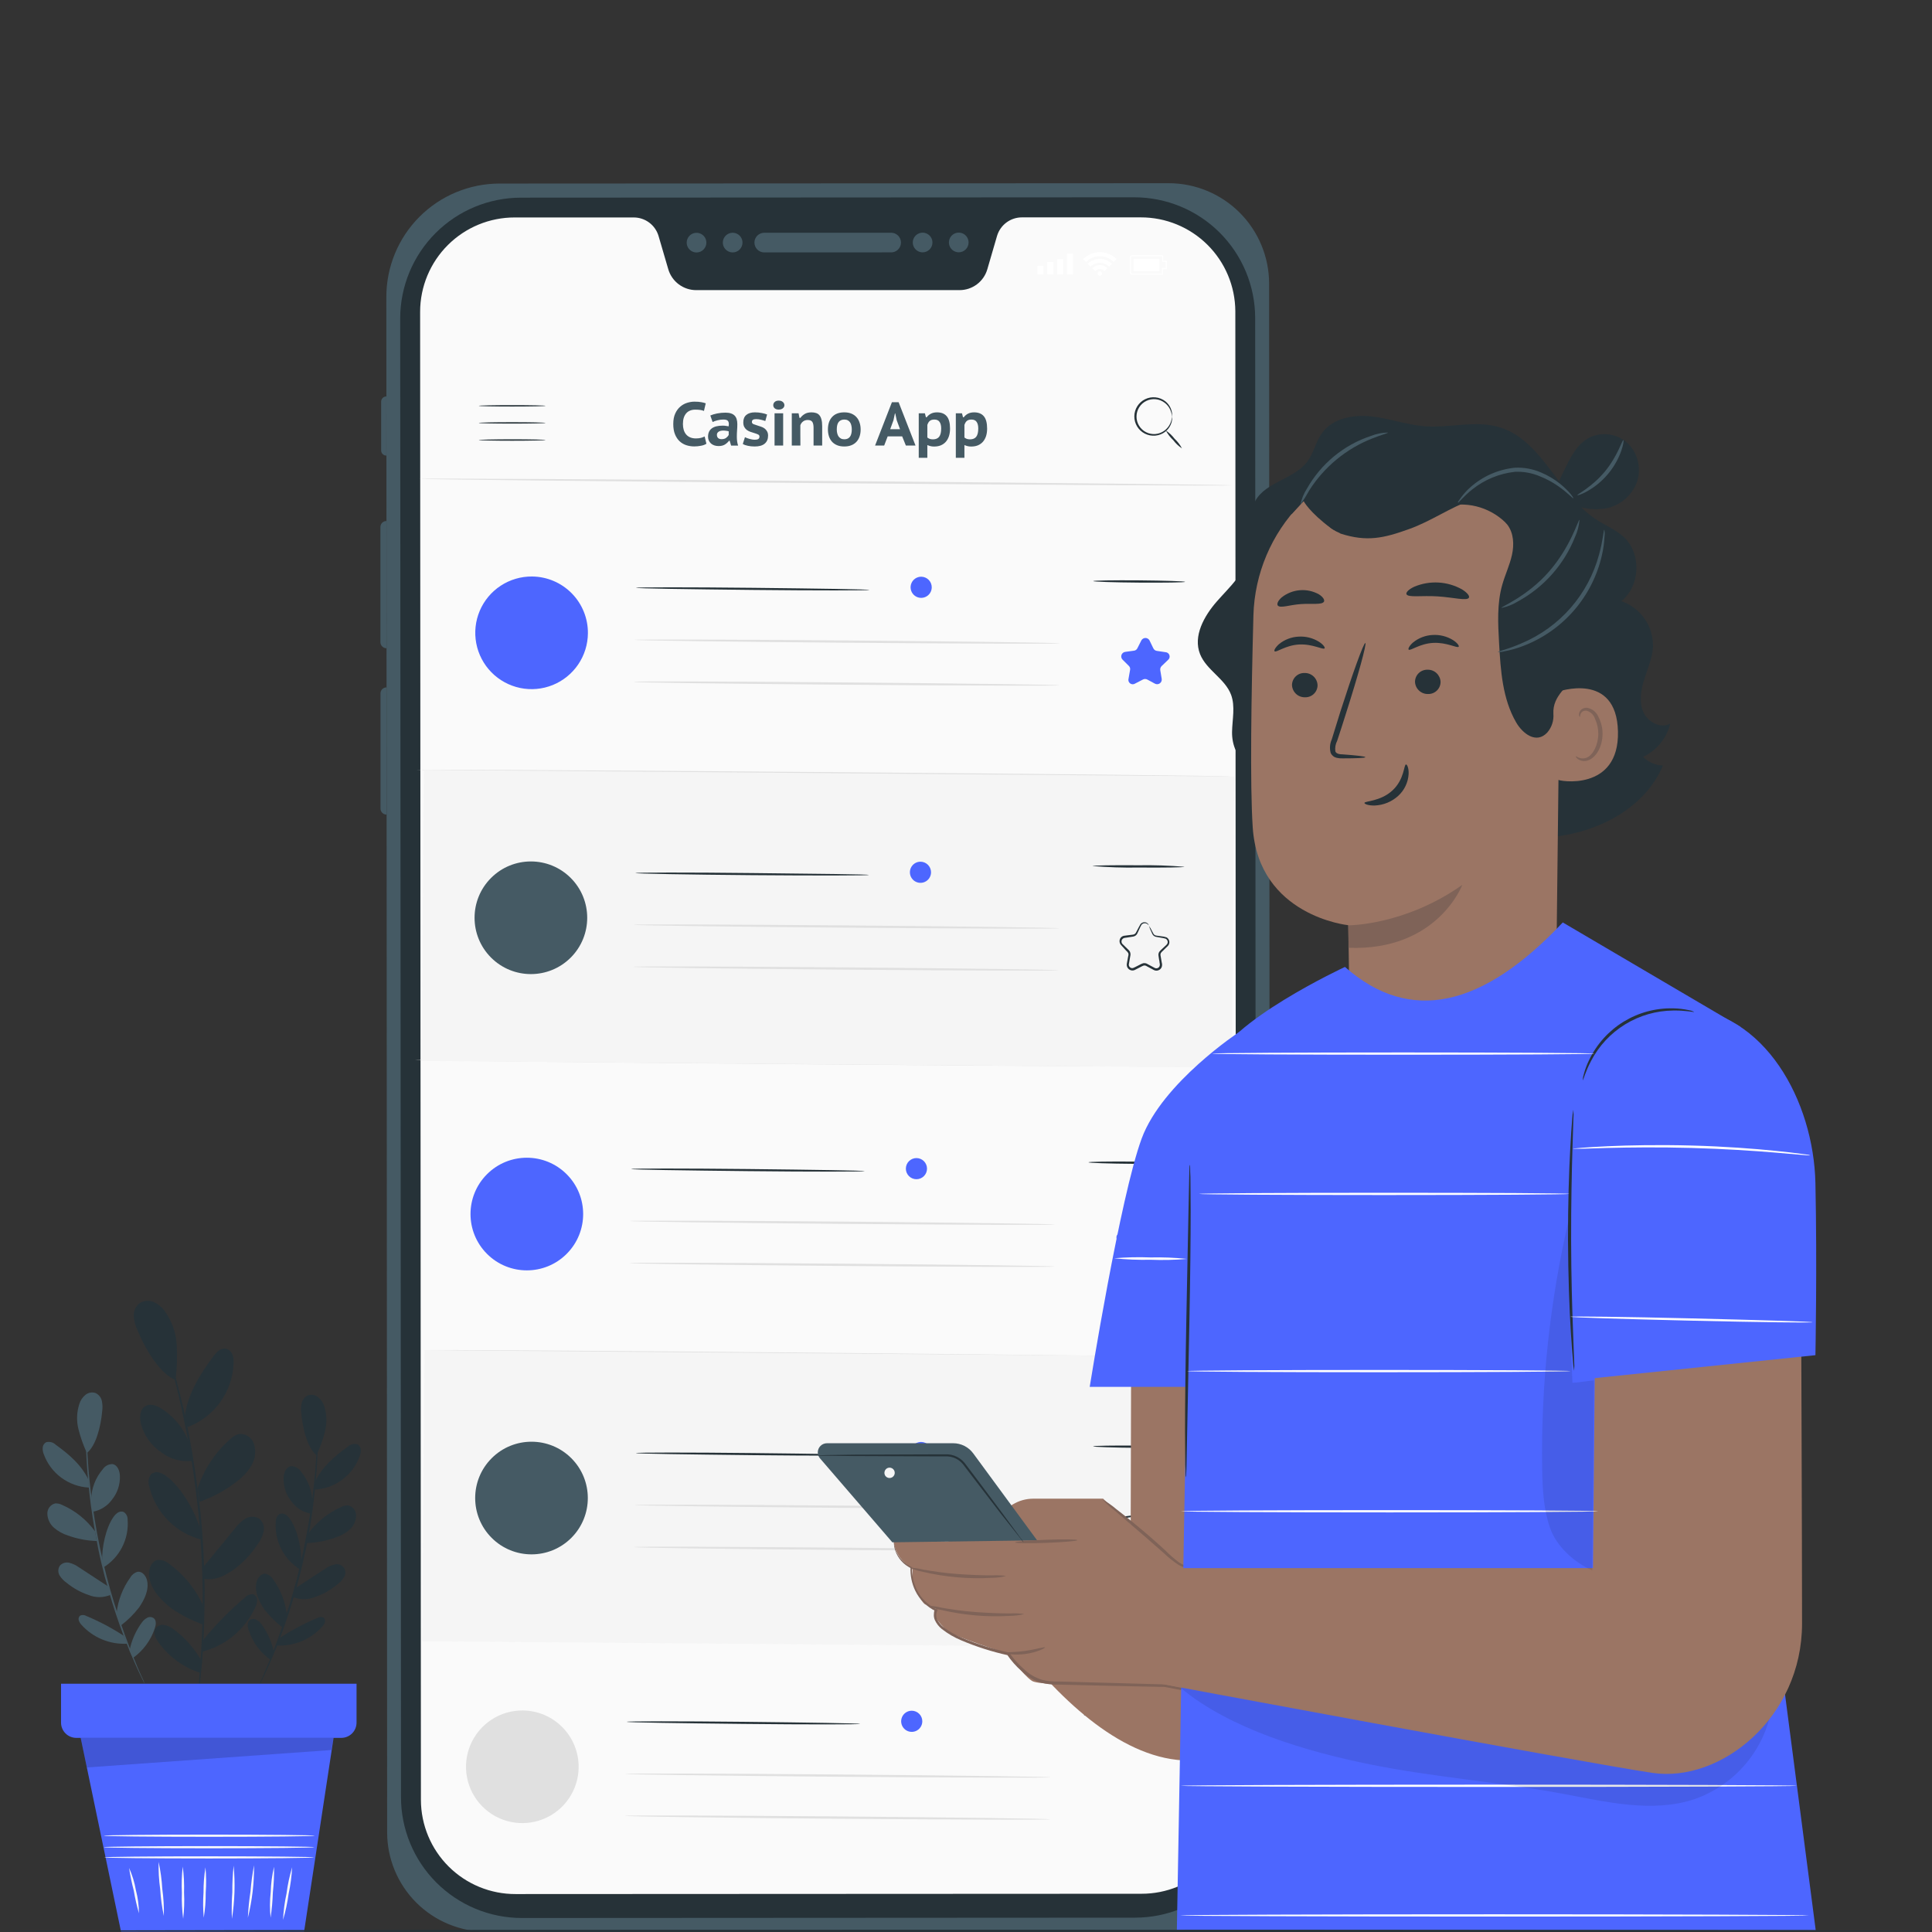 <?xml version="1.0" encoding="UTF-8"?> <svg xmlns="http://www.w3.org/2000/svg" width="256" height="256" viewBox="0 0 256 256" fill="none"><rect x="0" y="0" width="256" height="256" fill="#333333" stroke="none"/><g clip-path="url(#clip0_2_50)"><path d="M154.795 255.912L64.475 255.958C60.983 255.96 57.633 254.574 55.162 252.107C52.691 249.639 51.301 246.291 51.298 242.798L51.193 39.34C51.192 37.369 51.579 35.417 52.332 33.595C53.085 31.773 54.19 30.118 55.583 28.723C56.976 27.329 58.63 26.222 60.451 25.467C62.272 24.712 64.223 24.323 66.195 24.322L154.847 24.275C158.379 24.275 161.766 25.678 164.264 28.176C166.761 30.673 168.164 34.06 168.164 37.592L168.274 242.445C168.271 246.018 166.849 249.443 164.322 251.968C161.795 254.494 158.368 255.912 154.795 255.912Z" fill="#455A64"></path><path d="M53.133 238.096L53.028 42.176C53.036 37.935 54.726 33.87 57.727 30.873C60.728 27.876 64.796 26.192 69.037 26.191L150.29 26.145C152.394 26.143 154.477 26.556 156.421 27.36C158.365 28.163 160.132 29.342 161.62 30.829C163.108 32.316 164.289 34.081 165.095 36.024C165.901 37.967 166.316 40.05 166.317 42.153L166.421 238.073C166.422 240.176 166.009 242.26 165.206 244.204C164.402 246.147 163.223 247.914 161.736 249.402C160.25 250.89 158.484 252.071 156.541 252.877C154.598 253.683 152.516 254.098 150.412 254.099L69.159 254.145C67.052 254.146 64.966 253.731 63.019 252.925C61.073 252.118 59.305 250.936 57.817 249.445C56.328 247.954 55.148 246.184 54.344 244.237C53.541 242.29 53.129 240.203 53.133 238.096Z" fill="#263238"></path><path d="M101.269 33.446C100.923 33.446 100.592 33.309 100.347 33.065C100.103 32.82 99.966 32.489 99.966 32.144C99.966 31.798 100.103 31.467 100.347 31.222C100.592 30.978 100.923 30.841 101.269 30.841H117.995C118.173 30.829 118.352 30.854 118.52 30.914C118.688 30.974 118.842 31.067 118.972 31.189C119.102 31.311 119.206 31.458 119.277 31.622C119.348 31.786 119.385 31.962 119.385 32.141C119.385 32.319 119.348 32.495 119.277 32.659C119.206 32.823 119.102 32.97 118.972 33.092C118.842 33.214 118.688 33.308 118.52 33.367C118.352 33.428 118.173 33.452 117.995 33.44L101.269 33.446Z" fill="#455A64"></path><path d="M92.3 33.453C92.042 33.454 91.79 33.379 91.575 33.236C91.36 33.094 91.192 32.891 91.093 32.653C90.993 32.415 90.966 32.153 91.016 31.9C91.066 31.647 91.189 31.414 91.371 31.231C91.553 31.049 91.785 30.924 92.038 30.873C92.291 30.822 92.553 30.848 92.792 30.946C93.03 31.045 93.234 31.212 93.377 31.426C93.52 31.64 93.597 31.892 93.597 32.15C93.597 32.495 93.461 32.825 93.218 33.069C92.975 33.314 92.645 33.452 92.3 33.453Z" fill="#455A64"></path><path d="M97.088 33.447C96.83 33.448 96.578 33.373 96.363 33.23C96.148 33.088 95.98 32.885 95.881 32.647C95.781 32.409 95.754 32.147 95.804 31.894C95.854 31.641 95.977 31.408 96.159 31.225C96.341 31.043 96.573 30.918 96.826 30.867C97.079 30.817 97.341 30.842 97.58 30.94C97.818 31.039 98.022 31.206 98.165 31.42C98.309 31.634 98.385 31.887 98.385 32.145C98.385 32.489 98.249 32.819 98.006 33.064C97.763 33.308 97.433 33.446 97.088 33.447Z" fill="#455A64"></path><path d="M127.039 33.43C126.781 33.43 126.529 33.353 126.315 33.21C126.1 33.066 125.933 32.862 125.835 32.624C125.737 32.386 125.711 32.123 125.762 31.871C125.813 31.618 125.937 31.386 126.12 31.204C126.303 31.022 126.535 30.898 126.788 30.849C127.042 30.799 127.304 30.826 127.542 30.925C127.779 31.024 127.983 31.192 128.125 31.407C128.267 31.622 128.343 31.875 128.342 32.133C128.342 32.303 128.308 32.473 128.242 32.63C128.177 32.788 128.081 32.931 127.96 33.052C127.839 33.172 127.695 33.268 127.537 33.333C127.379 33.397 127.21 33.43 127.039 33.43Z" fill="#455A64"></path><path d="M122.251 33.435C121.993 33.435 121.741 33.359 121.527 33.216C121.313 33.073 121.146 32.869 121.047 32.631C120.949 32.393 120.923 32.131 120.973 31.879C121.024 31.626 121.148 31.394 121.33 31.212C121.512 31.029 121.744 30.905 121.997 30.855C122.249 30.805 122.511 30.831 122.749 30.929C122.987 31.028 123.191 31.195 123.334 31.409C123.477 31.623 123.554 31.875 123.554 32.133C123.554 32.304 123.521 32.474 123.456 32.632C123.391 32.791 123.295 32.934 123.174 33.056C123.053 33.177 122.909 33.273 122.75 33.338C122.592 33.403 122.422 33.436 122.251 33.435Z" fill="#455A64"></path><path d="M151.159 28.803H135.411C134.668 28.802 133.945 29.043 133.35 29.487C132.756 29.932 132.321 30.557 132.111 31.269L130.825 35.681C130.593 36.479 130.108 37.18 129.443 37.678C128.777 38.176 127.968 38.444 127.137 38.443H92.248C91.418 38.443 90.609 38.175 89.943 37.678C89.278 37.182 88.79 36.483 88.554 35.687L87.263 31.275C87.054 30.563 86.619 29.938 86.024 29.494C85.428 29.05 84.705 28.812 83.963 28.814H68.203C64.886 28.808 61.702 30.12 59.352 32.461C57.001 34.801 55.676 37.98 55.669 41.297L55.773 238.508C55.778 240.15 56.107 241.775 56.74 243.291C57.373 244.806 58.299 246.181 59.464 247.339C60.629 248.496 62.011 249.413 63.53 250.037C65.049 250.66 66.677 250.978 68.319 250.973L151.257 250.933C154.575 250.939 157.759 249.627 160.109 247.286C162.46 244.946 163.785 241.767 163.792 238.45L163.688 41.245C163.671 37.935 162.343 34.767 159.994 32.435C157.646 30.103 154.469 28.797 151.159 28.803Z" fill="#FAFAFA"></path><path d="M93.603 58.795C93.424 58.92 93.188 59.009 92.894 59.063C92.601 59.123 92.3 59.153 91.99 59.153C91.626 59.153 91.276 59.099 90.939 58.99C90.608 58.882 90.312 58.708 90.051 58.469C89.796 58.23 89.592 57.923 89.44 57.548C89.288 57.173 89.212 56.72 89.212 56.187C89.212 55.633 89.299 55.169 89.472 54.794C89.646 54.414 89.869 54.11 90.141 53.882C90.412 53.648 90.713 53.48 91.045 53.377C91.376 53.273 91.702 53.222 92.023 53.222C92.376 53.222 92.672 53.243 92.911 53.287C93.155 53.33 93.356 53.382 93.514 53.442L93.277 54.452C93.141 54.392 92.981 54.349 92.797 54.322C92.617 54.294 92.389 54.281 92.112 54.281C91.868 54.281 91.645 54.322 91.444 54.403C91.249 54.479 91.08 54.596 90.939 54.754C90.798 54.911 90.686 55.109 90.605 55.348C90.529 55.587 90.491 55.867 90.491 56.187C90.491 56.47 90.526 56.728 90.597 56.961C90.667 57.195 90.773 57.396 90.915 57.564C91.056 57.733 91.235 57.863 91.452 57.955C91.669 58.048 91.922 58.094 92.21 58.094C92.476 58.094 92.699 58.069 92.878 58.021C93.063 57.972 93.226 57.909 93.367 57.833L93.603 58.795ZM94.122 55.055C94.367 54.946 94.665 54.857 95.018 54.786C95.377 54.715 95.746 54.68 96.126 54.68C96.425 54.68 96.675 54.715 96.876 54.786C97.082 54.857 97.245 54.96 97.365 55.096C97.484 55.226 97.569 55.386 97.618 55.576C97.672 55.761 97.699 55.967 97.699 56.196C97.699 56.473 97.688 56.747 97.666 57.019C97.645 57.29 97.634 57.578 97.634 57.882C97.634 58.089 97.647 58.289 97.674 58.485C97.702 58.681 97.745 58.868 97.805 59.047H96.876L96.689 58.412H96.591C96.45 58.602 96.27 58.765 96.053 58.901C95.836 59.036 95.556 59.104 95.214 59.104C95.008 59.104 94.817 59.074 94.644 59.015C94.475 58.955 94.329 58.871 94.204 58.762C94.084 58.648 93.989 58.515 93.918 58.363C93.853 58.211 93.821 58.045 93.821 57.866C93.821 57.382 93.981 57.019 94.302 56.774C94.627 56.524 95.119 56.399 95.776 56.399C95.928 56.399 96.08 56.413 96.232 56.44C96.385 56.462 96.49 56.478 96.55 56.489C96.567 56.375 96.575 56.277 96.575 56.196C96.575 55.989 96.523 55.837 96.42 55.739C96.317 55.642 96.124 55.593 95.841 55.593C95.581 55.593 95.325 55.625 95.076 55.69C94.831 55.75 94.614 55.826 94.424 55.919L94.122 55.055ZM95.613 58.192C95.868 58.192 96.072 58.132 96.224 58.013C96.376 57.893 96.488 57.768 96.558 57.638V57.149C96.531 57.138 96.488 57.127 96.428 57.116C96.374 57.105 96.311 57.094 96.241 57.084C96.175 57.073 96.108 57.065 96.037 57.059C95.972 57.054 95.912 57.051 95.858 57.051C95.564 57.051 95.347 57.105 95.206 57.214C95.065 57.317 94.994 57.448 94.994 57.605C94.994 57.801 95.048 57.947 95.157 58.045C95.271 58.143 95.423 58.192 95.613 58.192ZM98.71 57.931C98.786 57.969 98.873 58.007 98.971 58.045C99.074 58.083 99.183 58.118 99.297 58.151C99.416 58.184 99.536 58.211 99.655 58.233C99.78 58.254 99.905 58.265 100.03 58.265C100.22 58.265 100.367 58.235 100.47 58.175C100.579 58.116 100.633 58.004 100.633 57.841C100.633 57.711 100.562 57.616 100.421 57.556C100.28 57.491 100.106 57.429 99.9 57.369C99.748 57.325 99.587 57.274 99.419 57.214C99.256 57.154 99.104 57.075 98.963 56.978C98.827 56.874 98.713 56.742 98.621 56.578C98.534 56.416 98.49 56.209 98.49 55.959C98.49 55.53 98.623 55.204 98.889 54.982C99.156 54.754 99.538 54.639 100.038 54.639C100.364 54.639 100.668 54.669 100.951 54.729C101.239 54.783 101.469 54.849 101.643 54.925L101.407 55.788C101.266 55.734 101.084 55.68 100.861 55.625C100.644 55.566 100.421 55.536 100.193 55.536C100.003 55.536 99.862 55.566 99.769 55.625C99.677 55.68 99.631 55.777 99.631 55.919C99.631 56.044 99.701 56.139 99.843 56.204C99.989 56.264 100.166 56.323 100.372 56.383C100.524 56.426 100.682 56.478 100.845 56.538C101.013 56.592 101.165 56.668 101.301 56.766C101.437 56.864 101.548 56.991 101.635 57.149C101.727 57.301 101.774 57.494 101.774 57.727C101.774 58.184 101.624 58.537 101.325 58.786C101.032 59.036 100.589 59.161 99.997 59.161C99.677 59.161 99.378 59.131 99.101 59.072C98.824 59.017 98.599 58.936 98.425 58.827L98.71 57.931ZM102.632 54.762H103.773V59.039H102.632V54.762ZM102.461 53.694C102.461 53.52 102.524 53.377 102.649 53.263C102.774 53.143 102.95 53.083 103.178 53.083C103.412 53.083 103.596 53.143 103.732 53.263C103.868 53.382 103.936 53.526 103.936 53.694C103.936 53.852 103.868 53.988 103.732 54.102C103.596 54.216 103.412 54.273 103.178 54.273C102.95 54.273 102.774 54.216 102.649 54.102C102.524 53.988 102.461 53.852 102.461 53.694ZM107.801 59.039V56.693C107.801 56.323 107.744 56.057 107.63 55.894C107.516 55.731 107.315 55.65 107.027 55.65C106.783 55.65 106.573 55.718 106.4 55.853C106.231 55.984 106.114 56.152 106.049 56.358C106.049 56.804 106.049 57.252 106.049 57.703C106.055 58.148 106.057 58.594 106.057 59.039H104.917V54.762H105.813L105.935 55.373H106.057C106.199 55.172 106.386 55.001 106.62 54.859C106.853 54.713 107.157 54.639 107.532 54.639C107.76 54.639 107.961 54.669 108.135 54.729C108.314 54.783 108.461 54.881 108.575 55.022C108.694 55.158 108.784 55.343 108.844 55.576C108.909 55.81 108.942 56.103 108.942 56.456V59.039H107.801ZM109.705 56.904C109.705 56.198 109.892 55.644 110.267 55.242C110.642 54.84 111.177 54.639 111.872 54.639C112.236 54.639 112.554 54.696 112.826 54.81C113.097 54.925 113.323 55.085 113.502 55.291C113.681 55.492 113.814 55.731 113.901 56.008C113.993 56.28 114.039 56.578 114.039 56.904C114.039 57.252 113.991 57.567 113.893 57.849C113.795 58.127 113.654 58.363 113.469 58.558C113.284 58.754 113.056 58.903 112.785 59.007C112.519 59.11 112.214 59.161 111.872 59.161C111.503 59.161 111.182 59.104 110.911 58.99C110.639 58.876 110.414 58.719 110.235 58.518C110.055 58.311 109.922 58.072 109.835 57.801C109.748 57.524 109.705 57.225 109.705 56.904ZM110.878 56.904C110.878 57.084 110.897 57.252 110.935 57.41C110.973 57.567 111.03 57.706 111.106 57.825C111.188 57.939 111.291 58.032 111.416 58.102C111.541 58.173 111.693 58.208 111.872 58.208C112.535 58.208 112.866 57.773 112.866 56.904C112.866 56.714 112.847 56.541 112.809 56.383C112.777 56.22 112.72 56.081 112.638 55.967C112.562 55.848 112.459 55.756 112.329 55.69C112.204 55.625 112.051 55.593 111.872 55.593C111.563 55.593 111.318 55.696 111.139 55.902C110.965 56.109 110.878 56.443 110.878 56.904ZM119.544 57.825H117.621L117.157 59.039H115.951L118.184 53.295H119.072L121.312 59.039H120.033L119.544 57.825ZM117.955 56.872H119.259L118.819 55.682L118.624 54.778H118.583L118.387 55.69L117.955 56.872ZM121.738 54.762H122.552L122.691 55.291H122.789C122.957 55.074 123.153 54.911 123.375 54.802C123.598 54.694 123.859 54.639 124.157 54.639C124.733 54.639 125.165 54.813 125.453 55.161C125.741 55.503 125.885 56.049 125.885 56.798C125.885 57.157 125.838 57.483 125.746 57.776C125.654 58.064 125.518 58.314 125.339 58.526C125.16 58.732 124.937 58.892 124.671 59.007C124.41 59.115 124.109 59.169 123.766 59.169C123.582 59.169 123.421 59.15 123.286 59.112C123.15 59.08 123.014 59.034 122.878 58.974V60.66H121.738V54.762ZM123.807 55.593C123.546 55.593 123.345 55.652 123.204 55.772C123.063 55.886 122.954 56.065 122.878 56.31V57.972C122.971 58.048 123.074 58.108 123.188 58.151C123.302 58.194 123.446 58.216 123.62 58.216C123.989 58.216 124.263 58.102 124.443 57.874C124.622 57.64 124.711 57.271 124.711 56.766C124.711 56.402 124.641 56.117 124.5 55.91C124.364 55.699 124.133 55.593 123.807 55.593ZM126.651 54.762H127.466L127.604 55.291H127.702C127.87 55.074 128.066 54.911 128.289 54.802C128.511 54.694 128.772 54.639 129.071 54.639C129.646 54.639 130.078 54.813 130.366 55.161C130.654 55.503 130.798 56.049 130.798 56.798C130.798 57.157 130.752 57.483 130.66 57.776C130.567 58.064 130.431 58.314 130.252 58.526C130.073 58.732 129.85 58.892 129.584 59.007C129.323 59.115 129.022 59.169 128.68 59.169C128.495 59.169 128.335 59.15 128.199 59.112C128.063 59.08 127.927 59.034 127.792 58.974V60.66H126.651V54.762ZM128.72 55.593C128.46 55.593 128.259 55.652 128.117 55.772C127.976 55.886 127.868 56.065 127.792 56.31V57.972C127.884 58.048 127.987 58.108 128.101 58.151C128.215 58.194 128.359 58.216 128.533 58.216C128.902 58.216 129.177 58.102 129.356 57.874C129.535 57.64 129.625 57.271 129.625 56.766C129.625 56.402 129.554 56.117 129.413 55.91C129.277 55.699 129.046 55.593 128.72 55.593Z" fill="#455A64"></path><path d="M168.175 74.611C168.379 74.613 168.574 74.695 168.718 74.838C168.862 74.983 168.944 75.178 168.945 75.381V100.468C168.945 100.672 168.865 100.867 168.722 101.011C168.579 101.155 168.384 101.237 168.181 101.238L168.175 74.611Z" fill="#455A64"></path><path d="M51.211 91.084C51 91.084 50.799 91.168 50.65 91.316C50.501 91.465 50.417 91.667 50.417 91.877V107.145C50.419 107.356 50.504 107.557 50.654 107.706C50.803 107.855 51.006 107.938 51.217 107.938L51.211 91.084Z" fill="#455A64"></path><path d="M51.199 69.035C51.094 69.035 50.991 69.056 50.894 69.096C50.797 69.136 50.71 69.195 50.636 69.269C50.562 69.344 50.504 69.432 50.465 69.529C50.425 69.626 50.405 69.73 50.406 69.834V85.096C50.407 85.307 50.492 85.51 50.642 85.659C50.791 85.809 50.993 85.893 51.205 85.895L51.199 69.035Z" fill="#455A64"></path><path d="M51.193 52.529C51.01 52.529 50.835 52.602 50.706 52.731C50.577 52.86 50.504 53.036 50.504 53.218V59.685C50.504 59.776 50.522 59.865 50.556 59.948C50.591 60.032 50.642 60.107 50.706 60.171C50.77 60.234 50.846 60.284 50.93 60.318C51.013 60.352 51.103 60.369 51.193 60.369V52.529Z" fill="#455A64"></path><path d="M138.259 35.225H137.455V36.354H138.259V35.225Z" fill="white"></path><path d="M139.568 34.721H138.763V36.348H139.568V34.721Z" fill="white"></path><path d="M140.877 34.344H140.072V36.347H140.877V34.344Z" fill="white"></path><path d="M142.185 33.615H141.38V36.348H142.185V33.615Z" fill="white"></path><path d="M154.054 36.399H150.001C149.963 36.399 149.926 36.393 149.891 36.379C149.855 36.365 149.824 36.344 149.797 36.318C149.77 36.291 149.748 36.26 149.734 36.225C149.719 36.19 149.711 36.153 149.711 36.115V34.106C149.711 34.03 149.741 33.957 149.794 33.903C149.847 33.849 149.919 33.818 149.995 33.816H154.048C154.067 33.818 154.086 33.826 154.1 33.84C154.113 33.854 154.122 33.872 154.123 33.892V34.552H154.557C154.567 34.552 154.577 34.554 154.585 34.557C154.594 34.561 154.602 34.567 154.609 34.574C154.615 34.581 154.62 34.59 154.623 34.599C154.627 34.608 154.628 34.617 154.627 34.627V35.588C154.627 35.608 154.619 35.627 154.605 35.641C154.591 35.655 154.572 35.663 154.552 35.663H154.117V36.323C154.118 36.333 154.117 36.342 154.114 36.35C154.112 36.359 154.107 36.367 154.101 36.374C154.095 36.381 154.088 36.387 154.08 36.391C154.072 36.395 154.063 36.398 154.054 36.399ZM153.978 33.961H150.001C149.964 33.961 149.929 33.976 149.903 34.002C149.877 34.028 149.862 34.063 149.862 34.1V36.109C149.862 36.146 149.877 36.181 149.903 36.207C149.929 36.233 149.964 36.248 150.001 36.248H153.961V35.588C153.961 35.57 153.968 35.552 153.981 35.539C153.994 35.526 154.012 35.519 154.031 35.519H154.465V34.697H154.054C154.035 34.697 154.018 34.689 154.005 34.676C153.992 34.663 153.984 34.645 153.984 34.627L153.978 33.961Z" fill="white"></path><path d="M150.198 35.924V34.297L153.643 34.291V35.026V35.188V35.924H150.198Z" fill="white"></path><path d="M146.03 36.248C146.03 36.19 146.012 36.133 145.98 36.084C145.947 36.036 145.901 35.998 145.847 35.976C145.793 35.953 145.734 35.947 145.677 35.959C145.619 35.97 145.567 35.998 145.525 36.04C145.484 36.081 145.456 36.133 145.445 36.191C145.433 36.248 145.439 36.307 145.461 36.361C145.484 36.415 145.522 36.462 145.57 36.494C145.619 36.526 145.676 36.544 145.734 36.544C145.813 36.544 145.888 36.513 145.943 36.457C145.998 36.402 146.03 36.327 146.03 36.248Z" fill="white"></path><path d="M144.727 35.542L145.103 35.912C145.271 35.746 145.498 35.653 145.734 35.653C145.97 35.653 146.197 35.746 146.365 35.912L146.741 35.536C146.473 35.27 146.112 35.12 145.734 35.119C145.546 35.12 145.361 35.157 145.188 35.23C145.015 35.302 144.858 35.408 144.727 35.542Z" fill="white"></path><path d="M145.734 34.297C145.135 34.297 144.561 34.535 144.136 34.957L144.513 35.333C144.838 35.011 145.277 34.831 145.734 34.831C146.192 34.831 146.631 35.011 146.956 35.333L147.332 34.957C147.123 34.747 146.874 34.58 146.599 34.467C146.325 34.354 146.031 34.296 145.734 34.297Z" fill="white"></path><path d="M143.522 34.339L143.899 34.715C144.138 34.472 144.424 34.279 144.739 34.148C145.055 34.016 145.393 33.949 145.734 33.951C146.422 33.951 147.082 34.224 147.569 34.709L147.946 34.333C147.655 34.042 147.311 33.812 146.931 33.654C146.552 33.497 146.145 33.416 145.734 33.416C145.323 33.416 144.917 33.497 144.537 33.654C144.158 33.812 143.813 34.042 143.522 34.333V34.339Z" fill="white"></path><path d="M77.901 83.916C77.889 85.392 77.439 86.831 76.608 88.051C75.778 89.271 74.604 90.218 73.236 90.771C71.867 91.324 70.365 91.459 68.92 91.159C67.475 90.858 66.151 90.136 65.117 89.084C64.082 88.031 63.383 86.695 63.107 85.245C62.831 83.795 62.992 82.296 63.568 80.937C64.145 79.578 65.111 78.421 66.345 77.611C67.579 76.802 69.026 76.376 70.502 76.389C71.482 76.397 72.451 76.599 73.353 76.981C74.255 77.364 75.073 77.921 75.761 78.62C76.448 79.319 76.99 80.146 77.358 81.055C77.725 81.963 77.91 82.936 77.901 83.916Z" fill="#4D66FF"></path><path d="M115.205 78.168C115.205 78.249 108.257 78.26 99.746 78.168C91.235 78.075 84.282 77.976 84.282 77.89C84.282 77.803 91.229 77.797 99.746 77.89C108.263 77.982 115.211 78.086 115.205 78.168Z" fill="#263238"></path><path d="M140.442 85.247C140.442 85.328 127.821 85.293 112.252 85.166C96.683 85.039 84.061 84.865 84.061 84.784C84.061 84.703 96.683 84.737 112.258 84.865C127.832 84.992 140.442 85.16 140.442 85.247Z" fill="#E0E0E0"></path><path d="M140.396 90.811C140.396 90.892 127.774 90.857 112.206 90.73C96.637 90.602 83.998 90.457 83.998 90.347C83.998 90.237 96.614 90.301 112.188 90.428C127.763 90.556 140.396 90.724 140.396 90.811Z" fill="#E0E0E0"></path><path d="M157.036 77.096C157.036 77.183 154.303 77.224 150.939 77.2C147.575 77.177 144.848 77.079 144.848 76.998C144.848 76.917 147.575 76.87 150.945 76.899C154.314 76.928 157.036 77.015 157.036 77.096Z" fill="#263238"></path><path d="M152.317 84.86L152.821 85.902C152.863 85.991 152.926 86.069 153.004 86.129C153.083 86.188 153.175 86.228 153.272 86.243L154.43 86.417C154.549 86.422 154.663 86.463 154.758 86.535C154.852 86.608 154.922 86.707 154.958 86.82C154.994 86.933 154.994 87.055 154.959 87.168C154.924 87.281 154.854 87.381 154.76 87.454L153.921 88.258C153.85 88.327 153.797 88.412 153.766 88.506C153.735 88.6 153.726 88.699 153.741 88.797L153.932 89.955C153.95 90.067 153.936 90.182 153.891 90.287C153.847 90.391 153.775 90.481 153.683 90.547C153.59 90.614 153.481 90.653 153.368 90.66C153.255 90.668 153.141 90.644 153.041 90.592L152.022 90.042C151.933 89.994 151.833 89.969 151.732 89.969C151.631 89.969 151.532 89.994 151.443 90.042L150.412 90.574C150.313 90.64 150.196 90.673 150.077 90.67C149.958 90.667 149.843 90.627 149.748 90.556C149.652 90.486 149.581 90.387 149.543 90.274C149.506 90.161 149.504 90.04 149.538 89.926L149.741 88.768C149.761 88.671 149.756 88.571 149.727 88.477C149.697 88.382 149.644 88.297 149.573 88.229L148.751 87.413C148.669 87.333 148.612 87.232 148.586 87.121C148.559 87.01 148.564 86.894 148.6 86.786C148.637 86.678 148.702 86.582 148.79 86.51C148.878 86.438 148.985 86.391 149.098 86.377L150.256 86.22C150.354 86.209 150.448 86.172 150.528 86.115C150.608 86.057 150.672 85.98 150.713 85.89L151.234 84.86C151.287 84.762 151.365 84.68 151.46 84.623C151.556 84.565 151.665 84.535 151.776 84.535C151.887 84.535 151.996 84.565 152.091 84.623C152.187 84.68 152.265 84.762 152.317 84.86Z" fill="#4D66FF"></path><path d="M123.461 77.831C123.459 78.108 123.374 78.378 123.218 78.607C123.062 78.836 122.842 79.014 122.585 79.118C122.328 79.222 122.046 79.247 121.775 79.191C121.504 79.135 121.255 78.999 121.061 78.802C120.867 78.604 120.735 78.353 120.683 78.081C120.632 77.809 120.662 77.527 120.77 77.272C120.878 77.017 121.059 76.8 121.291 76.648C121.523 76.496 121.794 76.416 122.071 76.418C122.255 76.419 122.437 76.457 122.607 76.529C122.776 76.601 122.93 76.705 123.059 76.837C123.188 76.968 123.29 77.123 123.359 77.294C123.428 77.464 123.462 77.647 123.461 77.831Z" fill="#4D66FF"></path><path d="M163.26 64.312C163.26 64.393 139.145 64.266 109.415 64.023C79.685 63.78 55.57 63.513 55.57 63.444C55.57 63.374 79.679 63.49 109.415 63.733C139.151 63.976 163.266 64.231 163.26 64.312Z" fill="#E0E0E0"></path><path d="M162.947 102.883C162.947 102.969 138.827 102.836 109.102 102.593C79.377 102.35 55.257 102.084 55.257 102.014C55.257 101.945 79.372 102.06 109.102 102.304C138.832 102.547 162.947 102.801 162.947 102.883Z" fill="#E0E0E0"></path><path d="M75.085 166.144C78 163.23 78 158.505 75.085 155.59C72.171 152.676 67.445 152.676 64.531 155.59C61.617 158.505 61.617 163.23 64.531 166.144C67.445 169.059 72.171 169.059 75.085 166.144Z" fill="#4D66FF"></path><path d="M114.573 155.181C114.573 155.262 107.655 155.274 99.115 155.181C90.575 155.089 83.65 154.99 83.65 154.903C83.65 154.816 90.598 154.811 99.115 154.903C107.632 154.996 114.579 155.1 114.573 155.181Z" fill="#263238"></path><path d="M139.811 162.251C139.811 162.332 127.189 162.297 111.621 162.17C96.052 162.042 83.43 161.869 83.43 161.788C83.43 161.707 96.052 161.741 111.626 161.869C127.201 161.996 139.811 162.176 139.811 162.251Z" fill="#E0E0E0"></path><path d="M139.765 167.827C139.765 167.908 127.143 167.873 111.575 167.746C96.006 167.619 83.384 167.445 83.39 167.364C83.396 167.283 96.006 167.318 111.58 167.445C127.155 167.572 139.765 167.74 139.765 167.827Z" fill="#E0E0E0"></path><path d="M156.405 154.112C156.405 154.199 153.678 154.239 150.308 154.216C146.938 154.193 144.217 154.094 144.217 154.013C144.217 153.932 146.944 153.886 150.314 153.915C153.684 153.944 156.405 154.031 156.405 154.112Z" fill="#263238"></path><path d="M151.68 161.875L152.184 162.917C152.226 163.006 152.289 163.084 152.367 163.143C152.446 163.203 152.538 163.242 152.635 163.258L153.793 163.432C153.912 163.437 154.026 163.478 154.12 163.55C154.215 163.623 154.285 163.722 154.321 163.835C154.357 163.948 154.357 164.069 154.322 164.183C154.286 164.296 154.217 164.396 154.123 164.468L153.284 165.273C153.213 165.342 153.16 165.427 153.129 165.521C153.097 165.614 153.089 165.714 153.104 165.812L153.295 166.97C153.313 167.082 153.298 167.197 153.254 167.301C153.21 167.406 153.138 167.496 153.045 167.562C152.953 167.628 152.844 167.668 152.731 167.675C152.617 167.683 152.504 167.659 152.404 167.607L151.385 167.028C151.296 166.98 151.196 166.955 151.095 166.955C150.994 166.955 150.895 166.98 150.806 167.028L149.775 167.56C149.676 167.626 149.559 167.659 149.44 167.656C149.321 167.653 149.206 167.613 149.111 167.542C149.015 167.472 148.944 167.373 148.906 167.26C148.869 167.147 148.867 167.026 148.901 166.912L149.109 165.754C149.129 165.657 149.123 165.556 149.093 165.462C149.062 165.368 149.008 165.283 148.936 165.215L148.113 164.399C148.032 164.319 147.975 164.218 147.948 164.107C147.922 163.996 147.927 163.88 147.963 163.772C147.999 163.664 148.065 163.568 148.153 163.496C148.241 163.424 148.348 163.377 148.461 163.363L149.619 163.206C149.717 163.195 149.81 163.159 149.89 163.101C149.97 163.043 150.034 162.966 150.076 162.876L150.597 161.846C150.652 161.749 150.732 161.669 150.829 161.614C150.926 161.56 151.036 161.532 151.147 161.535C151.258 161.538 151.367 161.571 151.461 161.631C151.554 161.691 151.63 161.775 151.68 161.875Z" fill="#4D66FF"></path><path d="M122.807 155.125C122.958 154.366 122.465 153.629 121.706 153.478C120.947 153.327 120.209 153.82 120.058 154.579C119.907 155.338 120.4 156.075 121.159 156.226C121.918 156.377 122.656 155.884 122.807 155.125Z" fill="#4D66FF"></path><path d="M162.628 141.328C162.628 141.409 138.514 141.282 108.784 141.038C79.053 140.795 54.939 140.529 54.939 140.459C54.939 140.39 79.047 140.506 108.784 140.749C138.52 140.992 162.634 141.247 162.628 141.328Z" fill="#E0E0E0"></path><path d="M162.316 179.898C162.316 179.985 138.578 179.829 109.288 179.551C79.997 179.273 56.259 178.972 56.259 178.902C56.259 178.833 79.997 178.972 109.293 179.25C138.59 179.528 162.316 179.817 162.316 179.898Z" fill="#E0E0E0"></path><path d="M76.674 234.171C76.661 235.647 76.211 237.086 75.381 238.306C74.551 239.526 73.377 240.473 72.009 241.026C70.641 241.579 69.14 241.715 67.695 241.415C66.25 241.115 64.926 240.394 63.891 239.342C62.856 238.29 62.156 236.954 61.88 235.505C61.604 234.055 61.764 232.556 62.339 231.197C62.915 229.838 63.88 228.68 65.114 227.87C66.347 227.06 67.793 226.633 69.269 226.645C71.249 226.662 73.141 227.464 74.529 228.875C75.918 230.287 76.689 232.192 76.674 234.171Z" fill="#E0E0E0"></path><path d="M113.977 228.427C113.977 228.508 107.03 228.52 98.513 228.427C89.996 228.335 83.054 228.236 83.054 228.149C83.054 228.063 90.002 228.057 98.519 228.149C107.035 228.242 113.977 228.346 113.977 228.427Z" fill="#263238"></path><path d="M139.209 235.509C139.209 235.59 126.587 235.555 111.024 235.428C95.461 235.3 82.834 235.127 82.834 235.046C82.834 234.965 95.456 234.999 111.024 235.127C126.593 235.254 139.209 235.422 139.209 235.509Z" fill="#E0E0E0"></path><path d="M139.162 241.067C139.162 241.154 126.541 241.119 110.978 240.992C95.415 240.865 82.788 240.691 82.788 240.61C82.788 240.529 95.409 240.558 110.978 240.685C126.547 240.812 139.168 240.992 139.162 241.067Z" fill="#E0E0E0"></path><path d="M155.791 227.357C155.791 227.438 153.064 227.484 149.7 227.455C146.336 227.427 143.604 227.34 143.604 227.259C143.604 227.178 146.336 227.131 149.7 227.154C153.064 227.178 155.791 227.276 155.791 227.357Z" fill="#263238"></path><path d="M122.21 228.092C122.208 228.37 122.124 228.64 121.968 228.869C121.812 229.098 121.592 229.276 121.335 229.38C121.078 229.484 120.796 229.509 120.525 229.453C120.253 229.396 120.005 229.261 119.81 229.063C119.616 228.866 119.485 228.615 119.433 228.343C119.381 228.071 119.411 227.789 119.519 227.534C119.627 227.279 119.809 227.062 120.041 226.909C120.272 226.757 120.544 226.677 120.821 226.68C121.005 226.681 121.187 226.719 121.356 226.791C121.526 226.863 121.679 226.967 121.808 227.098C121.937 227.229 122.039 227.385 122.108 227.555C122.177 227.726 122.212 227.908 122.21 228.092Z" fill="#4D66FF"></path><path d="M163.545 102.892L56.177 102.012L55.861 140.582L163.228 141.463L163.545 102.892Z" fill="#F5F5F5"></path><path d="M75.623 126.887C78.537 123.972 78.537 119.247 75.623 116.332C72.708 113.418 67.983 113.418 65.069 116.332C62.154 119.247 62.154 123.972 65.069 126.887C67.983 129.801 72.708 129.801 75.623 126.887Z" fill="#455A64"></path><path d="M115.112 115.934C115.112 116.02 108.164 116.032 99.653 115.963C91.142 115.893 84.189 115.766 84.189 115.685C84.189 115.604 91.137 115.586 99.653 115.685C108.17 115.783 115.112 115.841 115.112 115.934Z" fill="#263238"></path><path d="M140.349 123.003C140.349 123.09 127.728 123.05 112.159 122.922C96.59 122.795 83.969 122.627 83.969 122.54C83.969 122.453 96.59 122.494 112.159 122.621C127.728 122.749 140.349 122.922 140.349 123.003Z" fill="#E0E0E0"></path><path d="M140.303 128.566C140.303 128.647 127.681 128.612 112.113 128.485C96.544 128.358 83.922 128.19 83.922 128.103C83.922 128.016 96.544 128.056 112.118 128.184C127.693 128.311 140.303 128.485 140.303 128.566Z" fill="#E0E0E0"></path><path d="M156.949 114.856C156.949 114.937 154.216 114.983 150.852 114.954C148.82 114.989 146.787 114.922 144.761 114.752C144.761 114.671 147.488 114.624 150.858 114.653C152.89 114.619 154.923 114.686 156.949 114.856Z" fill="#263238"></path><path d="M152.219 122.62C152.219 122.62 152.172 122.556 152.068 122.464C151.994 122.402 151.907 122.36 151.813 122.341C151.719 122.322 151.621 122.326 151.53 122.354C151.4 122.389 151.29 122.475 151.223 122.591C151.148 122.718 151.072 122.892 150.991 123.06L150.725 123.639C150.678 123.761 150.6 123.868 150.498 123.949C150.396 124.03 150.275 124.083 150.146 124.102L149.399 124.218L149.005 124.276C148.895 124.295 148.794 124.352 148.722 124.438C148.645 124.526 148.604 124.638 148.604 124.754C148.604 124.87 148.645 124.982 148.722 125.069L149.382 125.718L149.555 125.885C149.625 125.952 149.682 126.03 149.723 126.117C149.804 126.299 149.819 126.504 149.764 126.696C149.706 127.024 149.648 127.36 149.59 127.703C149.572 127.77 149.569 127.841 149.581 127.909C149.594 127.977 149.622 128.042 149.663 128.097C149.705 128.153 149.758 128.199 149.82 128.231C149.881 128.263 149.949 128.281 150.019 128.282C150.152 128.282 150.273 128.213 150.447 128.126L150.939 127.877C151.107 127.776 151.285 127.694 151.472 127.634C151.577 127.613 151.686 127.614 151.792 127.635C151.897 127.657 151.997 127.7 152.085 127.761L153.012 128.259C153.07 128.288 153.133 128.304 153.198 128.307C153.263 128.31 153.327 128.299 153.388 128.275C153.448 128.252 153.503 128.216 153.549 128.171C153.595 128.125 153.631 128.071 153.654 128.01C153.695 127.876 153.695 127.733 153.654 127.599C153.654 127.437 153.608 127.281 153.579 127.124L153.51 126.656C153.475 126.472 153.51 126.282 153.608 126.123C153.706 125.996 153.817 125.88 153.938 125.775L154.257 125.48L154.558 125.197C154.639 125.123 154.696 125.026 154.72 124.919C154.739 124.816 154.725 124.711 154.682 124.617C154.638 124.522 154.567 124.444 154.477 124.392C154.269 124.325 154.056 124.278 153.84 124.253L153.261 124.149C153.162 124.14 153.066 124.111 152.98 124.063C152.893 124.015 152.817 123.949 152.757 123.871C152.68 123.737 152.612 123.597 152.554 123.454C152.427 123.206 152.324 122.946 152.248 122.678C152.407 122.907 152.547 123.149 152.664 123.402C152.726 123.533 152.796 123.661 152.873 123.784C152.925 123.843 152.989 123.892 153.061 123.926C153.133 123.959 153.21 123.978 153.29 123.981L153.869 124.062C154.109 124.079 154.347 124.128 154.575 124.206C154.675 124.261 154.76 124.339 154.824 124.433C154.888 124.527 154.929 124.634 154.944 124.747C154.959 124.86 154.946 124.975 154.909 125.082C154.871 125.189 154.808 125.286 154.726 125.364L154.425 125.654L154.118 125.961C154.013 126.049 153.918 126.148 153.834 126.256C153.774 126.361 153.753 126.484 153.776 126.603C153.805 126.76 153.828 126.916 153.857 127.072C153.886 127.229 153.909 127.385 153.938 127.547C153.997 127.736 153.997 127.938 153.938 128.126C153.901 128.225 153.844 128.315 153.77 128.391C153.696 128.466 153.607 128.525 153.509 128.564C153.411 128.603 153.305 128.621 153.2 128.616C153.094 128.611 152.991 128.584 152.896 128.537L151.964 128.039C151.905 127.995 151.838 127.963 151.766 127.946C151.694 127.929 151.62 127.927 151.547 127.941C151.389 128.001 151.237 128.072 151.09 128.155L150.603 128.404L150.354 128.531C150.251 128.578 150.138 128.6 150.024 128.595C149.915 128.59 149.808 128.561 149.711 128.51C149.614 128.46 149.528 128.389 149.461 128.303C149.393 128.217 149.345 128.117 149.319 128.011C149.294 127.904 149.291 127.794 149.312 127.686C149.376 127.345 149.44 127.009 149.497 126.684C149.545 126.556 149.545 126.414 149.497 126.285C149.424 126.16 149.328 126.05 149.214 125.961L148.525 125.197C148.409 125.061 148.345 124.889 148.345 124.71C148.345 124.532 148.409 124.359 148.525 124.224C148.638 124.099 148.792 124.017 148.959 123.992L149.358 123.94L150.111 123.847C150.21 123.836 150.303 123.799 150.382 123.739C150.46 123.678 150.521 123.598 150.557 123.506L150.841 122.962C150.933 122.794 151.009 122.643 151.101 122.487C151.195 122.349 151.338 122.252 151.501 122.215C151.609 122.189 151.723 122.192 151.83 122.224C151.937 122.257 152.033 122.318 152.109 122.4C152.207 122.533 152.224 122.614 152.219 122.62Z" fill="#263238"></path><path d="M123.368 115.592C123.366 115.87 123.281 116.14 123.126 116.369C122.97 116.598 122.749 116.776 122.492 116.88C122.236 116.984 121.954 117.009 121.682 116.953C121.411 116.896 121.162 116.761 120.968 116.563C120.774 116.366 120.642 116.115 120.591 115.843C120.539 115.571 120.569 115.289 120.677 115.034C120.785 114.779 120.967 114.562 121.198 114.409C121.43 114.257 121.701 114.177 121.979 114.18C122.35 114.184 122.704 114.335 122.964 114.6C123.225 114.865 123.37 115.221 123.368 115.592Z" fill="#4D66FF"></path><path d="M163.626 179.783L56.258 178.902L55.942 217.472L163.309 218.353L163.626 179.783Z" fill="#F5F5F5"></path><path d="M75.704 203.775C78.618 200.861 78.618 196.135 75.704 193.221C72.79 190.306 68.064 190.306 65.15 193.221C62.235 196.135 62.235 200.861 65.15 203.775C68.064 206.69 72.79 206.69 75.704 203.775Z" fill="#455A64"></path><path d="M115.193 192.816C115.193 192.897 108.245 192.909 99.734 192.816C91.224 192.723 84.27 192.625 84.27 192.538C84.27 192.451 91.218 192.445 99.734 192.538C108.251 192.631 115.193 192.735 115.193 192.816Z" fill="#263238"></path><path d="M140.43 199.884C140.43 199.965 127.809 199.93 112.24 199.803C96.671 199.675 84.05 199.502 84.05 199.421C84.05 199.34 96.671 199.374 112.24 199.502C127.809 199.629 140.43 199.808 140.43 199.884Z" fill="#E0E0E0"></path><path d="M140.385 205.46C140.385 205.541 127.763 205.506 112.194 205.379C96.626 205.251 83.998 205.095 83.998 204.997C83.998 204.898 96.62 204.95 112.194 205.078C127.769 205.205 140.385 205.373 140.385 205.46Z" fill="#E0E0E0"></path><path d="M157.024 191.745C157.024 191.831 154.292 191.872 150.928 191.849C147.564 191.826 144.837 191.727 144.837 191.646C144.837 191.565 147.564 191.519 150.934 191.548C154.303 191.577 157.024 191.664 157.024 191.745Z" fill="#263238"></path><path d="M152.317 199.509C152.317 199.509 152.271 199.445 152.167 199.358C152.093 199.296 152.006 199.252 151.912 199.232C151.818 199.212 151.72 199.216 151.628 199.243C151.5 199.28 151.39 199.365 151.321 199.48C151.246 199.613 151.171 199.787 151.09 199.955C151.009 200.123 150.916 200.314 150.823 200.505C150.778 200.628 150.7 200.736 150.598 200.819C150.496 200.901 150.374 200.955 150.244 200.974L149.497 201.084L149.104 201.147C149.018 201.16 148.938 201.196 148.871 201.251C148.804 201.306 148.754 201.378 148.725 201.46C148.697 201.542 148.691 201.63 148.709 201.714C148.726 201.799 148.767 201.877 148.826 201.941L149.486 202.583L149.66 202.751C149.731 202.818 149.788 202.899 149.827 202.988C149.912 203.17 149.926 203.376 149.868 203.567C149.81 203.899 149.752 204.235 149.694 204.575C149.68 204.64 149.68 204.707 149.694 204.772C149.709 204.837 149.738 204.898 149.779 204.951C149.82 205.004 149.872 205.046 149.931 205.076C149.991 205.107 150.056 205.123 150.123 205.125C150.277 205.116 150.425 205.064 150.551 204.974L151.043 204.72C151.212 204.621 151.391 204.539 151.576 204.476C151.79 204.439 152.011 204.486 152.19 204.61L153.116 205.108C153.174 205.136 153.238 205.152 153.302 205.155C153.367 205.158 153.432 205.147 153.492 205.124C153.552 205.1 153.607 205.065 153.653 205.019C153.699 204.973 153.735 204.919 153.759 204.859C153.799 204.725 153.799 204.582 153.759 204.447C153.759 204.285 153.712 204.123 153.683 203.967L153.614 203.504C153.578 203.32 153.614 203.13 153.712 202.971C153.811 202.845 153.921 202.728 154.042 202.624L154.361 202.328L154.662 202.039C154.746 201.967 154.803 201.869 154.824 201.761C154.842 201.66 154.829 201.555 154.785 201.462C154.742 201.369 154.67 201.291 154.581 201.24C154.374 201.17 154.161 201.124 153.944 201.101L153.365 200.997C153.266 200.987 153.17 200.957 153.083 200.908C152.997 200.859 152.921 200.793 152.861 200.713C152.784 200.581 152.717 200.444 152.659 200.302C152.529 200.053 152.427 199.791 152.352 199.52C152.51 199.752 152.65 199.996 152.769 200.25C152.83 200.38 152.9 200.505 152.977 200.626C153.029 200.687 153.093 200.736 153.164 200.771C153.236 200.806 153.314 200.826 153.394 200.829L153.973 200.91C154.197 200.93 154.419 200.974 154.633 201.043C154.766 201.114 154.873 201.225 154.94 201.36C155.006 201.495 155.028 201.647 155.004 201.796C154.978 201.955 154.901 202.102 154.784 202.213L154.482 202.502L154.176 202.803C154.072 202.894 153.977 202.995 153.892 203.104C153.831 203.209 153.811 203.333 153.834 203.452C153.863 203.608 153.886 203.759 153.915 203.915C153.944 204.071 153.967 204.233 153.996 204.395C154.052 204.584 154.052 204.785 153.996 204.974C153.957 205.073 153.899 205.162 153.824 205.236C153.749 205.31 153.659 205.368 153.561 205.407C153.462 205.445 153.357 205.462 153.252 205.457C153.146 205.453 153.043 205.426 152.948 205.38C152.641 205.218 152.329 205.055 152.016 204.882C151.895 204.797 151.746 204.762 151.599 204.783C151.442 204.845 151.289 204.919 151.142 205.003L150.655 205.252L150.406 205.38C150.302 205.422 150.189 205.442 150.076 205.438C149.968 205.432 149.861 205.403 149.765 205.353C149.668 205.303 149.583 205.233 149.515 205.147C149.448 205.062 149.4 204.963 149.374 204.857C149.348 204.752 149.344 204.641 149.364 204.534C149.428 204.193 149.492 203.857 149.55 203.527C149.597 203.398 149.597 203.256 149.55 203.127C149.473 203.005 149.377 202.896 149.266 202.803L148.606 202.137C148.49 202.002 148.426 201.829 148.426 201.651C148.426 201.473 148.49 201.3 148.606 201.165C148.721 201.04 148.873 200.957 149.04 200.927L149.44 200.875L150.192 200.783C150.291 200.774 150.384 200.738 150.463 200.679C150.542 200.619 150.603 200.539 150.638 200.447L150.922 199.903C151.014 199.729 151.09 199.578 151.182 199.428C151.274 199.287 151.418 199.187 151.582 199.15C151.686 199.13 151.794 199.137 151.895 199.169C151.996 199.201 152.087 199.258 152.161 199.335C152.317 199.428 152.317 199.509 152.317 199.509Z" fill="#263238"></path><path d="M123.449 192.479C123.447 192.756 123.362 193.026 123.207 193.256C123.051 193.485 122.83 193.662 122.574 193.766C122.317 193.87 122.035 193.896 121.763 193.839C121.492 193.783 121.244 193.648 121.049 193.45C120.855 193.252 120.724 193.002 120.672 192.73C120.62 192.457 120.65 192.176 120.758 191.921C120.866 191.666 121.048 191.448 121.279 191.296C121.511 191.144 121.783 191.064 122.06 191.066C122.244 191.068 122.426 191.106 122.595 191.178C122.764 191.249 122.918 191.354 123.047 191.485C123.176 191.616 123.278 191.772 123.347 191.942C123.416 192.113 123.451 192.295 123.449 192.479Z" fill="#4D66FF"></path><path d="M72.285 53.774C72.285 53.826 70.305 53.867 67.862 53.867C65.419 53.867 63.438 53.826 63.438 53.774C63.438 53.722 65.419 53.682 67.862 53.682C70.305 53.682 72.285 53.722 72.285 53.774Z" fill="#263238"></path><path d="M72.285 56.038C72.285 56.09 70.305 56.131 67.862 56.131C65.419 56.131 63.438 56.09 63.438 56.038C63.438 55.986 65.419 55.945 67.862 55.945C70.305 55.945 72.285 55.986 72.285 56.038Z" fill="#263238"></path><path d="M72.285 58.302C72.285 58.354 70.305 58.4 67.862 58.4C65.419 58.4 63.438 58.354 63.438 58.307C63.438 58.261 65.419 58.209 67.862 58.209C70.305 58.209 72.285 58.255 72.285 58.302Z" fill="#263238"></path><path d="M155.316 55.217C155.287 55.217 155.316 54.997 155.189 54.638C155.046 54.125 154.736 53.675 154.309 53.358C153.966 53.099 153.558 52.939 153.131 52.898C152.703 52.857 152.272 52.935 151.887 53.125C151.501 53.314 151.176 53.607 150.947 53.971C150.719 54.335 150.596 54.755 150.593 55.185C150.589 55.615 150.706 56.037 150.928 56.404C151.151 56.772 151.472 57.07 151.854 57.265C152.237 57.461 152.667 57.546 153.095 57.511C153.523 57.477 153.933 57.324 154.28 57.069C154.71 56.755 155.026 56.311 155.183 55.801C155.287 55.437 155.287 55.223 155.316 55.223C155.323 55.274 155.323 55.327 155.316 55.379C155.319 55.531 155.304 55.682 155.27 55.831C155.144 56.385 154.829 56.879 154.378 57.226C153.998 57.51 153.546 57.683 153.073 57.724C152.6 57.765 152.125 57.673 151.701 57.459C151.278 57.245 150.923 56.916 150.676 56.511C150.429 56.105 150.3 55.639 150.304 55.164C150.308 54.69 150.445 54.225 150.699 53.824C150.953 53.423 151.313 53.101 151.741 52.894C152.168 52.687 152.644 52.603 153.116 52.653C153.589 52.702 154.038 52.882 154.413 53.173C154.857 53.528 155.163 54.028 155.275 54.586C155.309 54.734 155.322 54.886 155.316 55.037C155.33 55.096 155.33 55.158 155.316 55.217Z" fill="#263238"></path><path d="M156.619 59.419C156.174 59.121 155.783 58.752 155.461 58.325C155.065 57.956 154.735 57.523 154.482 57.045C154.927 57.342 155.318 57.712 155.64 58.139C156.037 58.507 156.368 58.939 156.619 59.419Z" fill="#263238"></path><path d="M149.891 176.148L149.81 207.263L136.06 204.437L124.48 202.017C124.48 202.017 140.332 233.282 157.574 233.282C174.816 233.282 177.045 207.268 177.045 207.268L178.07 176.148H149.891Z" fill="#9B7564"></path><path d="M221.319 95.884C220.057 96.602 218.32 95.67 217.741 94.327C217.162 92.984 217.429 91.432 217.869 90.019C218.309 88.606 218.922 87.252 219.027 85.787C219.078 84.45 218.699 83.131 217.944 82.026C217.189 80.921 216.099 80.088 214.835 79.65C217.324 77.675 217.527 73.443 215.24 71.237C214.169 70.207 212.745 69.645 211.5 68.835C210.792 68.367 210.133 67.83 209.531 67.231C210.642 67.504 211.799 67.54 212.924 67.335C213.827 67.137 214.664 66.715 215.361 66.108C216.057 65.501 216.589 64.728 216.908 63.861C217.202 62.983 217.245 62.04 217.032 61.139C216.819 60.238 216.359 59.414 215.703 58.76C215.027 58.127 214.174 57.715 213.258 57.578C212.341 57.442 211.405 57.588 210.574 57.996C208.964 58.847 208.084 60.596 207.302 62.24L206.573 63.763C204.309 60.764 202.178 57.666 198.687 56.612C195.52 55.657 192.116 56.722 188.816 56.485C186.413 56.306 184.109 55.443 181.712 55.176C179.315 54.91 176.588 55.425 175.175 57.377C174.341 58.535 174.081 60.005 173.241 61.146C171.504 63.496 167.764 63.815 166.34 66.356C165.182 68.429 166.074 71.046 165.576 73.368C165.037 75.892 162.953 77.739 161.251 79.679C159.548 81.618 158.061 84.282 159.016 86.678C159.861 88.792 162.322 89.927 163.121 92.051C163.7 93.603 163.283 95.323 163.254 96.978C163.225 98.634 163.885 100.603 165.5 100.979L183.871 105.831C190.199 108.402 196.725 111.042 203.556 111.007C210.388 110.972 217.678 107.719 220.347 101.442C219.353 101.405 218.412 100.991 217.712 100.284C218.604 99.868 219.392 99.256 220.016 98.494C220.64 97.733 221.086 96.841 221.319 95.884Z" fill="#263238"></path><path d="M206.26 101.645C207.777 97.013 209.271 92.295 209.96 87.443C210.649 82.591 210.504 77.531 208.802 72.969C208.547 72.274 206.341 67.601 205.6 67.677C205.073 67.729 206.428 72.083 206.179 72.546C203.632 76.923 202.937 82.186 203.348 87.24C203.787 92.146 204.771 96.987 206.283 101.674" fill="#263238"></path><path d="M190.037 142.37C197.633 142.208 206.249 125.58 206.249 125.58L206.741 82.933C207.134 70.653 200.32 60.185 188.034 60.127L186.876 60.185C181.366 60.486 176.169 62.847 172.318 66.8C168.467 70.753 166.242 76.009 166.085 81.526C165.801 92.173 165.616 103.944 165.992 109.629C166.768 121.394 178.643 122.593 178.643 122.593C178.643 122.593 178.713 125.325 178.747 128.788C178.828 136.558 186.963 142.614 190.008 142.353L190.037 142.37Z" fill="#9B7564"></path><path d="M178.672 122.609C178.672 122.609 186.118 122.65 193.76 117.254C193.76 117.254 190.483 126.02 178.678 125.591L178.672 122.609Z" fill="#7F6358"></path><path d="M171.197 90.784C171.217 91.227 171.41 91.644 171.735 91.946C172.06 92.247 172.491 92.408 172.934 92.394C173.148 92.399 173.362 92.362 173.561 92.284C173.761 92.206 173.943 92.088 174.097 91.939C174.25 91.79 174.373 91.611 174.456 91.414C174.54 91.216 174.584 91.004 174.584 90.79C174.566 90.346 174.374 89.927 174.048 89.625C173.723 89.322 173.291 89.161 172.847 89.175C172.633 89.169 172.419 89.207 172.219 89.285C172.019 89.364 171.837 89.481 171.683 89.632C171.529 89.781 171.407 89.961 171.324 90.159C171.24 90.357 171.197 90.569 171.197 90.784Z" fill="#263238"></path><path d="M168.893 86.297C169.113 86.505 170.335 85.492 172.147 85.399C173.959 85.307 175.331 86.146 175.516 85.909C175.603 85.811 175.372 85.423 174.769 85.035C173.959 84.532 173.012 84.296 172.06 84.357C171.118 84.404 170.216 84.749 169.483 85.342C168.951 85.828 168.783 86.204 168.893 86.297Z" fill="#263238"></path><path d="M187.496 90.349C187.515 90.792 187.708 91.209 188.034 91.51C188.359 91.812 188.789 91.973 189.233 91.959C189.447 91.964 189.661 91.926 189.861 91.848C190.061 91.769 190.243 91.652 190.397 91.502C190.551 91.352 190.673 91.172 190.756 90.975C190.84 90.777 190.883 90.564 190.883 90.349C190.863 89.911 190.674 89.499 190.355 89.198C190.036 88.897 189.613 88.733 189.175 88.74C188.958 88.731 188.741 88.766 188.538 88.843C188.335 88.92 188.15 89.037 187.993 89.188C187.836 89.338 187.712 89.518 187.626 89.718C187.541 89.917 187.496 90.132 187.496 90.349Z" fill="#263238"></path><path d="M186.656 86.077C186.876 86.286 188.104 85.278 189.91 85.186C191.717 85.093 193.095 85.927 193.28 85.695C193.372 85.591 193.141 85.209 192.533 84.815C191.721 84.316 190.775 84.079 189.823 84.138C188.882 84.186 187.98 84.53 187.247 85.122C186.72 85.579 186.552 85.984 186.656 86.077Z" fill="#263238"></path><path d="M180.913 100.331C180.913 100.226 179.755 100.093 177.942 99.96C177.479 99.96 177.039 99.867 176.941 99.555C176.875 99.08 176.958 98.597 177.178 98.171C177.564 97.013 177.95 95.815 178.336 94.576C179.969 89.469 181.121 85.271 180.913 85.208C180.704 85.144 179.216 89.261 177.589 94.35C177.201 95.606 176.825 96.81 176.472 97.957C176.209 98.53 176.158 99.179 176.327 99.786C176.403 99.945 176.515 100.085 176.654 100.194C176.792 100.304 176.954 100.38 177.126 100.417C177.384 100.475 177.649 100.498 177.914 100.487C179.772 100.487 180.907 100.435 180.913 100.331Z" fill="#263238"></path><path d="M186.303 101.297C186.008 101.297 186.112 103.26 184.502 104.742C182.893 106.224 180.797 106.126 180.797 106.398C180.797 106.525 181.283 106.757 182.163 106.734C183.315 106.687 184.414 106.236 185.267 105.46C186.087 104.712 186.583 103.674 186.65 102.565C186.685 101.755 186.436 101.28 186.303 101.297Z" fill="#263238"></path><path d="M186.361 78.729C186.569 79.215 188.364 78.885 190.5 79.024C192.637 79.163 194.385 79.655 194.64 79.198C194.756 78.978 194.431 78.532 193.714 78.092C192.758 77.559 191.694 77.25 190.602 77.189C189.509 77.128 188.417 77.316 187.409 77.739C186.644 78.092 186.274 78.503 186.361 78.729Z" fill="#263238"></path><path d="M169.316 80.239C169.657 80.633 170.885 80.141 172.379 80.043C173.872 79.944 175.164 80.17 175.43 79.724C175.551 79.51 175.326 79.105 174.752 78.746C173.982 78.32 173.103 78.133 172.226 78.207C171.349 78.281 170.513 78.614 169.825 79.162C169.316 79.614 169.165 80.037 169.316 80.239Z" fill="#263238"></path><path d="M206.249 91.721C206.445 91.623 214.209 88.895 214.389 96.932C214.568 104.968 206.428 103.503 206.411 103.3C206.393 103.098 206.249 91.721 206.249 91.721Z" fill="#9B7564"></path><path d="M208.808 100.198C208.843 100.198 208.953 100.291 209.19 100.395C209.526 100.53 209.902 100.53 210.238 100.395C211.083 100.065 211.772 98.693 211.784 97.24C211.786 96.547 211.636 95.864 211.344 95.236C211.263 94.987 211.122 94.761 210.935 94.577C210.747 94.394 210.518 94.258 210.267 94.183C210.104 94.144 209.933 94.163 209.783 94.237C209.633 94.311 209.513 94.435 209.445 94.588C209.341 94.814 209.398 94.976 209.352 94.987C209.306 94.999 209.178 94.854 209.236 94.524C209.277 94.323 209.386 94.141 209.543 94.009C209.65 93.923 209.774 93.859 209.906 93.821C210.038 93.783 210.177 93.772 210.313 93.789C210.645 93.847 210.957 93.989 211.218 94.202C211.48 94.415 211.683 94.691 211.807 95.005C212.168 95.696 212.353 96.466 212.345 97.245C212.345 98.872 211.529 100.406 210.371 100.771C210.156 100.84 209.928 100.858 209.704 100.826C209.481 100.794 209.267 100.712 209.08 100.586C208.825 100.389 208.779 100.21 208.808 100.198Z" fill="#7F6358"></path><path d="M171.163 68.117C169.848 67.417 173.71 63.138 176.9 61.639C181.717 59.381 189.105 57.933 193.586 59.143C198.988 60.596 203.493 63.196 206.26 68.083C209.028 72.969 210.116 78.637 210.029 84.23C210 85.938 209.85 87.704 208.952 89.175C207.852 90.969 205.704 92.122 205.832 94.582C205.868 95.027 205.815 95.475 205.677 95.899C205.539 96.323 205.318 96.716 205.027 97.055C203.568 98.641 201.744 97.188 200.899 95.723C199.081 92.585 198.838 88.816 198.635 85.203C198.49 82.632 198.351 79.992 199.046 77.526C199.423 76.177 200.042 74.897 200.343 73.531C200.644 72.164 200.586 70.636 199.718 69.507C199.518 69.269 199.298 69.05 199.058 68.853C197.919 67.887 196.545 67.241 195.075 66.98C193.605 66.72 192.092 66.855 190.692 67.37C186.17 69.038 178.446 71.539 176.402 70.022C173.461 67.839 172.743 66.404 172.743 66.404L171.163 68.117Z" fill="#263238"></path><path d="M193.152 58.037C188.706 56.613 183.657 56.758 179.54 58.964C177.352 60.122 175.383 61.986 174.746 64.377C174.11 66.768 175.163 69.704 177.468 70.607L177.63 70.705C181.104 71.817 183.315 71.331 186.731 70.097C189.626 69.061 192.15 67.249 195.028 66.224C198.113 65.139 201.451 65 204.616 65.825C201.489 62.362 197.604 59.479 193.152 58.037Z" fill="#263238"></path><path d="M208.478 66.026C208.408 66.084 207.76 65.314 206.451 64.405C205.69 63.874 204.868 63.434 204.002 63.097C202.967 62.661 201.847 62.463 200.725 62.518C198.671 62.746 196.723 63.549 195.103 64.834C193.853 65.824 193.274 66.658 193.199 66.6C193.123 66.542 193.285 66.351 193.552 65.98C193.932 65.455 194.369 64.973 194.855 64.544C196.483 63.106 198.518 62.209 200.679 61.979C201.881 61.91 203.083 62.125 204.188 62.605C205.08 62.978 205.917 63.471 206.677 64.07C207.98 65.118 208.536 65.992 208.478 66.026Z" fill="#455A64"></path><path d="M209.294 68.88C209.227 69.682 209.019 70.466 208.68 71.196C207.231 74.811 204.57 77.809 201.154 79.678C200.475 80.1 199.726 80.398 198.942 80.558C198.844 80.402 202.329 79.082 205.253 75.735C208.177 72.389 209.126 68.805 209.294 68.88Z" fill="#455A64"></path><path d="M212.577 70.195C212.64 70.496 212.65 70.806 212.606 71.11C212.564 71.945 212.447 72.774 212.258 73.588C211.639 76.302 210.359 78.82 208.53 80.918C206.702 83.016 204.382 84.629 201.779 85.613C200.997 85.911 200.191 86.139 199.37 86.297C199.074 86.383 198.764 86.414 198.456 86.389C198.456 86.297 199.724 86.077 201.634 85.231C204.127 84.181 206.347 82.576 208.124 80.537C209.901 78.498 211.188 76.079 211.888 73.466C212.432 71.486 212.478 70.195 212.577 70.195Z" fill="#455A64"></path><path d="M183.918 57.312C183.918 57.405 183.078 57.602 181.781 58.117C178.378 59.469 175.484 61.855 173.508 64.938C173.142 65.605 172.742 66.252 172.309 66.877C172.463 66.117 172.758 65.393 173.178 64.741C174.103 63.107 175.319 61.657 176.767 60.462C178.215 59.268 179.872 58.353 181.654 57.764C182.375 57.479 183.142 57.326 183.918 57.312Z" fill="#455A64"></path><path d="M215.107 58.327C215.24 58.327 214.887 60.643 213.063 62.814C211.239 64.985 209.01 65.738 209.01 65.605C209.01 65.472 210.961 64.528 212.664 62.467C214.366 60.406 214.945 58.275 215.107 58.327Z" fill="#455A64"></path><path d="M129.424 202.276L134.206 199.34C135.018 198.847 135.949 198.585 136.899 198.582H146.162L155.727 207.296L158.581 208.72L157.516 223.773L151.298 223.009C151.298 223.009 138.022 223.588 136.737 222.725C135.451 221.863 133.593 219.153 133.593 219.153C133.593 219.153 126.315 216.797 125.603 216.16C122.899 213.734 123.988 213.155 123.988 213.155L122.743 212.576C122.511 213.016 120.699 210.063 120.89 208.581C121 207.718 120.745 207.724 120.745 207.724C120.142 207.378 119.622 206.903 119.222 206.334C118.822 205.765 118.551 205.115 118.429 204.43C118.296 203.55 121.903 204.181 121.903 204.181L130.895 204.302L129.424 202.276Z" fill="#9B7564"></path><path d="M137.42 204.101L128.961 192.585C128.655 192.166 128.254 191.826 127.792 191.591C127.329 191.357 126.817 191.235 126.298 191.236H109.577C109.255 191.236 108.945 191.364 108.717 191.592C108.489 191.82 108.361 192.13 108.361 192.452C108.364 192.743 108.469 193.024 108.657 193.245L118.239 204.362L137.42 204.101Z" fill="#455A64"></path><path d="M133.321 208.819C132.705 208.984 132.071 209.068 131.433 209.068C128.37 209.246 125.296 208.981 122.309 208.28C121.68 208.167 121.069 207.972 120.491 207.701C121.123 207.744 121.75 207.839 122.367 207.985C123.525 208.188 125.105 208.436 126.877 208.564C128.648 208.691 130.258 208.749 131.422 208.743C132.056 208.712 132.691 208.737 133.321 208.819Z" fill="#7F6358"></path><path d="M135.724 213.862C135.108 214.026 134.473 214.109 133.836 214.111C132.306 214.202 130.772 214.181 129.245 214.047C127.716 213.916 126.199 213.674 124.706 213.323C124.079 213.21 123.47 213.016 122.894 212.744C123.526 212.788 124.153 212.882 124.769 213.028C125.927 213.23 127.508 213.479 129.28 213.607C131.051 213.734 132.661 213.792 133.825 213.786C134.459 213.755 135.094 213.78 135.724 213.862Z" fill="#7F6358"></path><path d="M118.453 204.432C118.523 204.788 118.615 205.14 118.731 205.485C119.111 206.438 119.845 207.206 120.78 207.628L120.844 207.657V207.726C120.824 208.745 121.048 209.753 121.498 210.667C122.054 211.791 122.975 212.693 124.109 213.226L124.266 213.296L124.19 213.441C124.104 213.621 124.059 213.819 124.059 214.019C124.059 214.22 124.104 214.418 124.19 214.598C124.388 214.989 124.668 215.331 125.013 215.6C125.778 216.189 126.619 216.672 127.514 217.036C129.496 217.859 131.548 218.502 133.645 218.958H133.726L133.767 219.028C134.303 219.806 134.936 220.514 135.648 221.135C136.334 221.815 137.177 222.314 138.103 222.588C138.817 222.764 139.552 222.838 140.286 222.808L142.486 222.866L146.73 222.982L154.372 223.196H154.401L163.509 225.055L166.039 225.599L166.699 225.755C166.778 225.765 166.854 225.788 166.925 225.825C166.848 225.834 166.77 225.834 166.693 225.825L166.021 225.721L163.468 225.269L154.332 223.532H154.361L146.718 223.37L142.48 223.272L140.274 223.219C139.506 223.243 138.739 223.161 137.993 222.976C137.007 222.687 136.108 222.158 135.376 221.436C134.638 220.791 133.986 220.053 133.437 219.242L133.558 219.329C131.439 218.863 129.367 218.202 127.369 217.354C126.446 216.972 125.579 216.466 124.793 215.849C124.406 215.537 124.095 215.141 123.884 214.691C123.783 214.468 123.734 214.225 123.74 213.981C123.746 213.736 123.807 213.496 123.918 213.278L123.999 213.493C122.804 212.918 121.841 211.955 121.267 210.76C120.814 209.802 120.601 208.749 120.647 207.691L120.711 207.79C120.227 207.564 119.794 207.242 119.437 206.844C119.081 206.446 118.809 205.98 118.638 205.474C118.513 205.141 118.45 204.787 118.453 204.432Z" fill="#7F6358"></path><path d="M138.462 218.291C138.508 218.384 137.385 218.957 135.862 219.16C134.34 219.363 133.112 219.108 133.13 219.009C133.147 218.911 134.351 218.957 135.81 218.755C137.269 218.552 138.421 218.181 138.462 218.291Z" fill="#7F6358"></path><path d="M142.758 204.083C142.758 204.193 140.923 204.349 138.642 204.436C136.361 204.523 134.514 204.494 134.514 204.378C134.514 204.262 136.349 204.112 138.63 204.025C140.911 203.938 142.758 203.967 142.758 204.083Z" fill="#7F6358"></path><path d="M158.402 207.488C158.402 207.488 158.228 207.656 157.823 207.719C157.242 207.782 156.656 207.652 156.156 207.349C155.456 206.892 154.803 206.368 154.204 205.786L151.923 203.788L147.755 200.204C147.149 199.741 146.584 199.227 146.064 198.67C146.728 199.047 147.355 199.487 147.934 199.984C149.051 200.841 150.568 202.069 152.195 203.458C153.006 204.164 153.77 204.848 154.453 205.479C155.024 206.061 155.642 206.596 156.3 207.077C156.746 207.375 157.269 207.536 157.806 207.54C158.188 207.546 158.39 207.453 158.402 207.488Z" fill="#7F6358"></path><path d="M135.637 204.35C135.553 204.275 135.477 204.192 135.411 204.101L134.832 203.36L132.632 200.587L129.459 196.453L127.595 194.01C127.266 193.609 126.833 193.307 126.344 193.135C126.094 193.049 125.833 192.996 125.568 192.979C125.308 192.979 124.989 192.979 124.735 192.979L113.155 192.933L109.641 192.887H108.685C108.573 192.889 108.46 192.88 108.35 192.858C108.46 192.832 108.573 192.822 108.685 192.829L109.641 192.8L113.155 192.748L124.735 192.707C125.024 192.707 125.314 192.707 125.592 192.707C125.882 192.727 126.168 192.785 126.443 192.881C126.982 193.073 127.458 193.41 127.821 193.853L129.679 196.314L132.8 200.488C133.662 201.646 134.369 202.613 134.884 203.32C135.11 203.632 135.289 203.899 135.463 204.095C135.531 204.173 135.59 204.258 135.637 204.35Z" fill="#263238"></path><path d="M117.451 194.612C117.558 194.529 117.688 194.48 117.823 194.47C117.958 194.461 118.093 194.492 118.211 194.559C118.329 194.625 118.425 194.726 118.486 194.847C118.547 194.968 118.571 195.104 118.555 195.239C118.54 195.373 118.484 195.5 118.396 195.604C118.309 195.707 118.192 195.782 118.062 195.82C117.932 195.857 117.793 195.856 117.664 195.815C117.535 195.774 117.42 195.696 117.335 195.59C117.227 195.449 117.177 195.272 117.194 195.095C117.211 194.917 117.295 194.753 117.428 194.635" fill="#F5F5F5"></path><path d="M207.077 122.229L230.629 136.072L234.96 212.497L240.588 255.735H155.941C155.941 255.735 156.874 203.111 157.163 187.195C157.371 176.039 157.07 154.414 160.845 141.115C162.455 135.447 178.215 128.122 178.215 128.122C186.847 135.748 196.499 133.472 207.077 122.229Z" fill="#4D66FF"></path><path d="M238.098 236.627C238.098 236.708 219.826 236.778 197.28 236.778C174.735 236.778 156.462 236.708 156.462 236.627C156.462 236.546 174.735 236.477 197.28 236.477C219.826 236.477 238.098 236.54 238.098 236.627Z" fill="white"></path><g opacity="0.3"><path opacity="0.3" d="M156.41 223.623C162.964 229.117 173.148 232.093 181.532 233.79C189.915 235.486 198.479 236.106 206.885 237.646C212.762 238.74 218.928 240.286 224.596 238.375C227.418 237.373 229.893 235.581 231.726 233.214C233.559 230.846 234.673 228.001 234.937 225.018C234.979 224.818 234.978 224.611 234.934 224.412C234.89 224.212 234.804 224.024 234.682 223.86C234.513 223.732 234.319 223.64 234.113 223.59C233.907 223.54 233.692 223.533 233.483 223.571C208.176 224.694 181.376 224.538 156.41 223.605" fill="black"></path></g><path d="M151.929 207.782H211.077L211.367 176.616L238.66 173.096C238.66 173.096 238.781 204.748 238.781 215.129C238.781 227.589 228.012 236.25 218.969 234.919C209.925 233.587 151.929 222.76 151.929 222.76V207.782Z" fill="#9B7564"></path><path d="M240.553 179.569L208.744 182.875V145.554C208.744 145.554 211.871 132.944 222.86 133.471C233.849 133.998 240.321 145.884 240.553 156.786C240.785 167.689 240.553 179.569 240.553 179.569Z" fill="#4D66FF"></path><path d="M164.209 136.736C164.209 136.736 154.014 143.447 151.281 150.852C148.415 158.616 144.391 183.767 144.391 183.767H158.686L164.209 136.736Z" fill="#4D66FF"></path><path d="M208.478 147.037C208.515 147.49 208.515 147.945 208.478 148.398C208.449 149.341 208.408 150.592 208.362 152.109C208.269 155.235 208.171 159.56 208.183 164.337C208.194 169.113 208.321 173.438 208.443 176.565C208.501 178.082 208.547 179.332 208.582 180.276C208.617 180.729 208.617 181.184 208.582 181.637C208.491 181.19 208.437 180.737 208.42 180.282C208.339 179.413 208.24 178.145 208.148 176.582C207.957 173.45 207.789 169.125 207.771 164.337C207.754 159.549 207.899 155.224 208.072 152.092C208.154 150.528 208.24 149.266 208.316 148.392C208.335 147.937 208.389 147.484 208.478 147.037Z" fill="#263238"></path><path d="M224.492 134.074C224.492 134.155 223.427 133.871 221.702 133.9C219.455 133.923 217.257 134.556 215.342 135.731C213.427 136.906 211.867 138.578 210.829 140.57C210.024 142.093 209.798 143.158 209.723 143.141C209.727 142.885 209.77 142.631 209.85 142.388C210.024 141.717 210.267 141.065 210.574 140.443C211.573 138.353 213.155 136.596 215.129 135.384C217.103 134.172 219.386 133.556 221.702 133.611C222.397 133.623 223.089 133.702 223.769 133.848C224.02 133.886 224.264 133.962 224.492 134.074Z" fill="#263238"></path><path d="M157.661 154.314C157.688 154.454 157.701 154.595 157.701 154.737C157.701 155.061 157.701 155.461 157.736 155.947C157.736 156.995 157.771 158.512 157.771 160.388C157.771 164.14 157.713 169.321 157.603 175.042C157.493 180.762 157.383 185.886 157.308 189.69C157.273 191.519 157.244 193.025 157.221 194.131C157.221 194.617 157.186 195.016 157.174 195.341C157.182 195.481 157.168 195.621 157.134 195.758C157.104 195.621 157.09 195.481 157.093 195.341C157.093 195.016 157.093 194.617 157.059 194.131C157.059 193.083 157.024 191.566 157.024 189.69C157.024 185.938 157.082 180.756 157.192 175.03C157.302 169.304 157.406 164.186 157.481 160.388C157.522 158.553 157.551 157.053 157.574 155.947C157.574 155.461 157.609 155.061 157.614 154.737C157.61 154.595 157.626 154.452 157.661 154.314Z" fill="#263238"></path><path d="M157.296 166.814C155.687 166.951 154.07 166.987 152.456 166.925C150.84 166.959 149.223 166.894 147.616 166.728C149.225 166.592 150.842 166.555 152.456 166.618C154.072 166.579 155.689 166.645 157.296 166.814Z" fill="white"></path><path d="M207.934 158.199C207.934 158.28 196.933 158.35 183.414 158.35C169.895 158.35 158.883 158.28 158.883 158.199C158.883 158.118 169.883 158.049 183.414 158.049C196.945 158.049 207.934 158.101 207.934 158.199Z" fill="white"></path><path d="M239.864 153.092C239.756 153.105 239.648 153.105 239.54 153.092L238.625 153.017L235.267 152.727C232.424 152.49 228.499 152.23 224.156 152.108C219.814 151.986 215.877 152.038 213.028 152.108L209.653 152.212H208.738C208.631 152.228 208.522 152.228 208.414 152.212C208.518 152.185 208.625 152.169 208.732 152.166L209.647 152.085C210.446 152.021 211.593 151.952 213.023 151.882C215.871 151.749 219.808 151.674 224.162 151.79C228.516 151.905 232.447 152.206 235.284 152.496C236.703 152.641 237.849 152.774 238.637 152.884L239.546 153.011C239.655 153.024 239.762 153.051 239.864 153.092Z" fill="white"></path><path d="M240.165 175.204C240.165 175.291 232.98 175.204 224.127 174.995C215.275 174.787 208.084 174.561 208.09 174.48C208.096 174.399 215.269 174.48 224.133 174.694C232.997 174.909 240.165 175.123 240.165 175.204Z" fill="white"></path><path d="M211.268 139.608C211.268 139.694 199.932 139.758 185.949 139.758C171.967 139.758 160.631 139.694 160.631 139.608C160.631 139.521 171.967 139.457 185.949 139.457C199.932 139.457 211.268 139.527 211.268 139.608Z" fill="white"></path><path d="M208.096 181.678C208.096 181.759 196.725 181.828 182.696 181.828C168.667 181.828 157.296 181.759 157.296 181.678C157.296 181.597 168.667 181.527 182.696 181.527C196.725 181.527 208.096 181.591 208.096 181.678Z" fill="white"></path><path d="M211.743 200.25C211.743 200.331 199.376 200.401 184.126 200.401C168.876 200.401 156.503 200.331 156.503 200.25C156.503 200.169 168.87 200.1 184.126 200.1C199.382 200.1 211.743 200.163 211.743 200.25Z" fill="white"></path><path d="M239.702 253.805C239.702 253.886 221.053 253.955 198.056 253.955C175.059 253.955 156.411 253.886 156.411 253.805C156.411 253.724 175.054 253.654 198.056 253.654C221.059 253.654 239.702 253.73 239.702 253.805Z" fill="white"></path><g opacity="0.3"><path opacity="0.3" d="M208.356 183.228C207.986 175.852 208.252 168.95 207.876 161.58C205.364 172.397 204.178 183.479 204.344 194.582C204.384 197.216 204.512 199.897 205.363 202.392C206.214 204.887 208.57 207.024 210.979 208.089L211.211 182.91C210.128 182.991 209.445 183.176 208.356 183.228Z" fill="black"></path></g><path d="M44.465 228.533L40.291 255.959H16.037L10.41 228.927L44.465 228.533Z" fill="#4D66FF"></path><path d="M13.802 246.112C13.802 246.193 20.015 246.256 27.698 246.256C35.381 246.256 41.593 246.193 41.593 246.112C41.593 246.031 35.381 245.973 27.698 245.973C20.015 245.973 13.802 246.036 13.802 246.112Z" fill="#FAFAFA"></path><path d="M13.71 244.762C13.71 244.843 19.963 244.907 27.681 244.907C35.398 244.907 41.651 244.843 41.651 244.762C41.651 244.681 35.398 244.623 27.681 244.623C19.963 244.623 13.71 244.687 13.71 244.762Z" fill="#FAFAFA"></path><path d="M13.756 243.24C13.756 243.322 20.009 243.385 27.727 243.385C35.444 243.385 41.697 243.322 41.697 243.24C41.697 243.159 35.444 243.096 27.727 243.096C20.009 243.096 13.756 243.159 13.756 243.24Z" fill="#FAFAFA"></path><path d="M37.505 254.397C37.842 253.259 38.089 252.098 38.246 250.923C38.495 249.769 38.649 248.598 38.71 247.42C38.368 248.556 38.121 249.718 37.969 250.894C37.717 252.046 37.562 253.218 37.505 254.397Z" fill="#FAFAFA"></path><path d="M35.855 254.108C36.02 252.992 36.121 251.867 36.157 250.739C36.279 249.616 36.331 248.487 36.313 247.357C36.048 248.458 35.901 249.584 35.873 250.715C35.744 251.842 35.738 252.98 35.855 254.108Z" fill="#FAFAFA"></path><path d="M32.845 254.108C33.411 251.836 33.686 249.501 33.661 247.16C33.441 248.309 33.284 249.468 33.192 250.634C33.014 251.785 32.898 252.945 32.845 254.108Z" fill="#FAFAFA"></path><path d="M30.732 254.251C31.104 251.923 31.18 249.558 30.958 247.211C30.832 248.38 30.774 249.555 30.784 250.731C30.697 251.902 30.679 253.078 30.732 254.251Z" fill="#FAFAFA"></path><path d="M26.997 254.107C27.181 253.005 27.268 251.889 27.258 250.772C27.341 249.66 27.33 248.542 27.223 247.432C27.047 248.534 26.962 249.65 26.968 250.767C26.888 251.879 26.898 252.996 26.997 254.107Z" fill="#FAFAFA"></path><path d="M24.27 254.251C24.408 253.098 24.447 251.936 24.386 250.777C24.424 249.626 24.366 248.474 24.212 247.332C24.082 248.485 24.046 249.647 24.102 250.806C24.064 251.957 24.121 253.109 24.27 254.251Z" fill="#FAFAFA"></path><path d="M21.711 253.881C21.74 252.676 21.671 251.472 21.503 250.279C21.433 249.078 21.27 247.883 21.017 246.707C20.988 247.911 21.057 249.116 21.225 250.308C21.295 251.51 21.457 252.704 21.711 253.881Z" fill="#FAFAFA"></path><path d="M18.411 253.521C18.407 252.487 18.27 251.458 18.006 250.459C17.831 249.44 17.528 248.448 17.102 247.506C17.256 248.522 17.465 249.529 17.728 250.522C17.897 251.534 18.125 252.536 18.411 253.521Z" fill="#FAFAFA"></path><path d="M20.75 174.41C20.743 174.456 20.743 174.503 20.75 174.549C20.75 174.653 20.814 174.781 20.86 174.937C20.976 175.296 21.126 175.788 21.323 176.413C21.52 177.039 21.78 177.843 22.035 178.764C22.29 179.685 22.614 180.721 22.91 181.891C23.205 183.06 23.552 184.328 23.853 185.712C24.154 187.096 24.473 188.566 24.791 190.129C25.37 193.256 25.903 196.712 26.273 200.36C26.644 204.007 26.794 207.51 26.852 210.695C26.852 212.281 26.852 213.792 26.812 215.211C26.771 216.629 26.708 217.938 26.638 219.142C26.569 220.346 26.476 221.423 26.401 222.378C26.326 223.334 26.244 224.15 26.163 224.822C26.082 225.493 26.042 225.98 26.007 226.362C26.007 226.524 25.995 226.657 25.972 226.761C25.972 226.854 25.972 226.9 25.972 226.9C25.992 226.858 26.003 226.813 26.007 226.767C26.007 226.663 26.042 226.53 26.071 226.367C26.117 225.997 26.192 225.482 26.279 224.833C26.366 224.185 26.476 223.345 26.563 222.396C26.65 221.446 26.777 220.358 26.847 219.153C26.916 217.949 27.015 216.635 27.049 215.216C27.084 213.798 27.113 212.287 27.125 210.689C27.09 207.504 26.933 203.996 26.546 200.337C26.158 196.678 25.631 193.209 25.034 190.077C24.71 188.514 24.421 187.032 24.073 185.654C23.726 184.276 23.413 182.996 23.095 181.838C22.776 180.68 22.452 179.633 22.174 178.718C21.896 177.803 21.642 177.016 21.416 176.402C21.19 175.788 21.028 175.296 20.906 174.937C20.848 174.786 20.802 174.659 20.767 174.561C20.765 174.51 20.759 174.46 20.75 174.41Z" fill="#263238"></path><path d="M25.127 191.393C24.459 189.415 23.125 187.731 21.352 186.628C20.773 186.258 19.997 185.957 19.36 186.263C18.515 186.675 18.446 187.861 18.701 188.77C19.14 190.311 20.123 191.64 21.468 192.511C22.649 193.386 24.129 193.758 25.584 193.547" fill="#263238"></path><path d="M26.598 202.862C25.973 200.494 24.085 197.13 22.122 195.66C21.822 195.414 21.476 195.231 21.104 195.121C20.917 195.065 20.72 195.057 20.53 195.098C20.339 195.138 20.162 195.226 20.015 195.353C19.848 195.575 19.738 195.835 19.695 196.11C19.653 196.384 19.679 196.665 19.772 196.928C20.174 198.654 21.049 200.235 22.299 201.492C23.548 202.75 25.123 203.635 26.847 204.049" fill="#263238"></path><path d="M27.003 212.953C26.029 210.694 24.47 208.735 22.487 207.279C22.277 207.081 22.03 206.928 21.759 206.828C21.488 206.729 21.2 206.685 20.912 206.7C20.055 206.851 19.667 207.899 19.754 208.767C19.91 210.55 21.277 211.986 22.684 213.092C23.975 213.988 25.379 214.71 26.858 215.24" fill="#263238"></path><path d="M26.777 220.214C25.836 218.488 24.523 216.993 22.933 215.837C22.592 215.578 22.196 215.402 21.775 215.322C21.561 215.277 21.339 215.293 21.134 215.369C20.929 215.445 20.75 215.577 20.617 215.75C20.229 216.329 20.617 217.082 21.011 217.632C22.366 219.519 24.286 220.926 26.494 221.65" fill="#263238"></path><path d="M26.968 217.256C28.625 215.227 30.466 213.357 32.469 211.669C32.602 211.515 32.772 211.396 32.964 211.324C33.155 211.252 33.361 211.23 33.563 211.258C33.709 211.319 33.835 211.42 33.924 211.551C34.014 211.681 34.063 211.835 34.067 211.993C34.067 212.312 33.995 212.626 33.858 212.914C33.201 214.373 32.224 215.665 30.999 216.694C29.774 217.723 28.333 218.464 26.783 218.86" fill="#263238"></path><path d="M26.789 207.823L31.108 202.56C31.488 202.033 31.963 201.581 32.509 201.229C32.787 201.061 33.105 200.973 33.43 200.973C33.754 200.973 34.073 201.061 34.35 201.229C34.599 201.436 34.785 201.708 34.887 202.015C34.99 202.322 35.004 202.651 34.929 202.966C34.775 203.598 34.487 204.191 34.084 204.702C33.245 205.977 32.185 207.091 30.952 207.991C29.684 208.865 28.532 209.433 27.009 209.207" fill="#263238"></path><path d="M26.192 197.187C27.035 194.667 28.534 192.417 30.535 190.668C30.854 190.347 31.254 190.119 31.693 190.008C32.133 189.973 32.571 190.093 32.933 190.347C33.294 190.6 33.556 190.972 33.673 191.397C33.811 191.874 33.848 192.375 33.78 192.867C33.712 193.358 33.542 193.83 33.279 194.252C32.754 195.096 32.065 195.826 31.253 196.4C29.798 197.51 28.178 198.385 26.453 198.994" fill="#263238"></path><path d="M24.467 187.727C24.884 184.676 26.471 182.134 28.312 179.668C28.7 179.147 29.244 178.597 29.881 178.695C30.084 178.738 30.273 178.83 30.43 178.965C30.588 179.099 30.71 179.271 30.784 179.465C30.927 179.856 30.984 180.272 30.952 180.687C30.873 182.536 30.251 184.32 29.163 185.817C28.076 187.315 26.572 188.458 24.838 189.105" fill="#263238"></path><path d="M23.257 182.864C23.456 181.302 23.509 179.724 23.413 178.151C23.315 176.569 22.773 175.046 21.85 173.757C21.464 173.204 20.93 172.771 20.31 172.506C19.995 172.38 19.652 172.338 19.316 172.382C18.979 172.427 18.659 172.557 18.388 172.761C18.158 172.977 17.979 173.241 17.865 173.534C17.751 173.828 17.704 174.143 17.728 174.458C17.786 175.083 17.95 175.694 18.214 176.264C19.372 179.031 21.283 182.094 23.286 182.864" fill="#263238"></path><path d="M42.062 186.5C42.048 186.629 42.048 186.759 42.062 186.888C42.062 187.172 42.062 187.536 42.062 187.994C42.062 188.451 42.062 189.065 42.033 189.731C42.004 190.396 42.033 191.19 41.952 192.047C41.877 193.784 41.709 195.798 41.449 198.056C41.188 200.314 40.748 202.781 40.221 205.357C39.694 207.934 39.063 210.336 38.386 212.513C37.708 214.69 37.048 216.613 36.429 218.216C36.139 219.021 35.85 219.739 35.578 220.37C35.306 221.001 35.091 221.528 34.895 221.985L34.466 223.004C34.41 223.122 34.363 223.244 34.327 223.369C34.402 223.262 34.465 223.147 34.518 223.028C34.64 222.773 34.796 222.449 34.999 222.032C35.201 221.615 35.456 221.065 35.722 220.434C35.989 219.803 36.301 219.096 36.62 218.292C37.263 216.694 37.952 214.76 38.635 212.589C39.318 210.417 39.949 207.986 40.499 205.415C41.049 202.844 41.408 200.366 41.657 198.103C41.906 195.839 42.051 193.795 42.097 192.07C42.143 191.213 42.132 190.431 42.138 189.754C42.143 189.076 42.138 188.48 42.138 188.017C42.138 187.554 42.138 187.195 42.097 186.911C42.102 186.773 42.09 186.635 42.062 186.5Z" fill="#263238"></path><path d="M41.385 199.006C41.355 197.517 40.811 196.085 39.845 194.953C39.703 194.744 39.512 194.574 39.289 194.456C39.066 194.338 38.817 194.276 38.565 194.275C37.899 194.374 37.598 195.167 37.575 195.839C37.54 196.979 37.918 198.094 38.64 198.977C39.257 199.825 40.182 200.397 41.217 200.569" fill="#263238"></path><path d="M39.92 207.134C40.001 205.397 39.44 202.687 38.421 201.269C38.268 201.039 38.071 200.842 37.842 200.69C37.725 200.614 37.592 200.568 37.454 200.556C37.315 200.544 37.176 200.566 37.048 200.62C36.885 200.732 36.752 200.884 36.664 201.061C36.576 201.239 36.535 201.436 36.545 201.634C36.447 202.895 36.703 204.159 37.282 205.284C37.862 206.409 38.743 207.35 39.828 208.002" fill="#263238"></path><path d="M38.021 214.095C37.847 212.346 37.209 210.675 36.174 209.254C36.071 209.077 35.933 208.923 35.769 208.799C35.605 208.676 35.418 208.587 35.219 208.536C34.605 208.455 34.113 209.086 33.98 209.694C33.702 210.939 34.322 212.207 35.039 213.267C35.727 214.153 36.527 214.947 37.419 215.629" fill="#263238"></path><path d="M36.307 218.993C36.036 217.618 35.464 216.319 34.634 215.19C34.453 214.949 34.222 214.751 33.956 214.611C33.822 214.54 33.67 214.508 33.518 214.517C33.366 214.526 33.219 214.577 33.094 214.663C32.712 214.964 32.798 215.56 32.961 216.023C33.483 217.605 34.497 218.979 35.855 219.943" fill="#263238"></path><path d="M37.1 217.019C38.663 215.993 40.319 215.115 42.045 214.396C42.168 214.318 42.31 214.273 42.456 214.265C42.601 214.257 42.747 214.286 42.878 214.349C42.96 214.419 43.02 214.51 43.053 214.613C43.086 214.715 43.09 214.824 43.064 214.928C42.996 215.145 42.879 215.343 42.722 215.507C41.962 216.361 41.019 217.031 39.963 217.469C38.907 217.907 37.767 218.102 36.626 218.038" fill="#263238"></path><path d="M38.982 210.55C40.34 209.67 41.691 208.786 43.035 207.898C43.409 207.628 43.832 207.432 44.279 207.319C44.502 207.242 44.743 207.237 44.969 207.306C45.194 207.374 45.392 207.511 45.535 207.699C45.677 207.886 45.757 208.114 45.762 208.35C45.768 208.585 45.699 208.816 45.565 209.01C45.322 209.405 44.998 209.744 44.615 210.006C43.767 210.708 42.798 211.25 41.755 211.604C41.29 211.802 40.79 211.903 40.285 211.903C39.779 211.903 39.279 211.802 38.814 211.604" fill="#263238"></path><path d="M40.864 203.187C41.983 201.654 43.487 200.444 45.224 199.678C45.507 199.535 45.821 199.465 46.138 199.476C46.445 199.547 46.718 199.723 46.909 199.973C47.1 200.224 47.199 200.533 47.186 200.848C47.176 201.202 47.093 201.551 46.94 201.871C46.788 202.191 46.57 202.475 46.3 202.706C45.762 203.168 45.136 203.517 44.459 203.731C43.23 204.175 41.939 204.421 40.632 204.461" fill="#263238"></path><path d="M41.732 196.36C42.67 194.374 44.297 192.985 46.081 191.699C46.247 191.538 46.453 191.424 46.677 191.367C46.901 191.31 47.137 191.313 47.36 191.375C47.489 191.448 47.598 191.551 47.677 191.677C47.756 191.802 47.802 191.945 47.812 192.093C47.825 192.39 47.774 192.687 47.661 192.962C47.209 194.203 46.401 195.285 45.339 196.07C44.276 196.856 43.006 197.311 41.686 197.379" fill="#263238"></path><path d="M41.952 192.804C42.424 191.782 42.798 190.718 43.069 189.626C43.345 188.527 43.304 187.373 42.954 186.296C42.799 185.844 42.523 185.443 42.155 185.138C41.967 184.984 41.742 184.881 41.503 184.838C41.264 184.796 41.018 184.815 40.788 184.895C40.586 184.993 40.408 185.134 40.268 185.31C40.127 185.485 40.028 185.69 39.978 185.908C39.877 186.345 39.858 186.796 39.92 187.24C40.105 189.371 40.754 191.872 41.952 192.833" fill="#263238"></path><path d="M11.4 186.234C11.391 186.364 11.391 186.493 11.4 186.622C11.4 186.906 11.371 187.271 11.359 187.728C11.348 188.186 11.324 188.799 11.359 189.465C11.394 190.131 11.359 190.93 11.4 191.781C11.452 193.518 11.597 195.55 11.84 197.814C12.083 200.078 12.488 202.556 12.998 205.126C13.507 207.697 14.19 210.123 14.856 212.3C15.522 214.477 16.228 216.405 16.877 218.003C17.184 218.808 17.502 219.514 17.774 220.145C18.046 220.776 18.284 221.303 18.498 221.743L18.979 222.739C19.028 222.859 19.09 222.973 19.164 223.08C19.128 222.956 19.084 222.834 19.031 222.716L18.573 221.72C18.376 221.28 18.145 220.741 17.896 220.104C17.647 219.468 17.317 218.755 17.039 217.951C16.419 216.347 15.754 214.413 15.082 212.248C14.41 210.082 13.791 207.656 13.247 205.097C12.702 202.538 12.332 200.066 12.048 197.814C11.764 195.562 11.626 193.518 11.55 191.781C11.492 190.924 11.486 190.148 11.463 189.465C11.44 188.782 11.463 188.191 11.463 187.728C11.463 187.265 11.463 186.906 11.463 186.622C11.459 186.491 11.437 186.36 11.4 186.234Z" fill="#455A64"></path><path d="M12.077 198.728C12.106 197.239 12.653 195.806 13.623 194.675C13.764 194.467 13.953 194.296 14.175 194.178C14.397 194.06 14.645 193.998 14.897 193.998C15.563 194.096 15.864 194.89 15.887 195.561C15.931 196.711 15.555 197.837 14.827 198.728C14.209 199.578 13.282 200.15 12.245 200.32" fill="#455A64"></path><path d="M13.542 206.868C13.461 205.131 14.022 202.422 15.041 201.003C15.194 200.774 15.391 200.577 15.62 200.424C15.736 200.348 15.868 200.302 16.005 200.29C16.143 200.278 16.281 200.3 16.408 200.355C16.571 200.467 16.704 200.618 16.792 200.796C16.88 200.973 16.921 201.17 16.912 201.368C17.01 202.63 16.756 203.894 16.176 205.019C15.596 206.144 14.714 207.085 13.629 207.737" fill="#455A64"></path><path d="M15.441 213.829C15.62 212.08 16.259 210.41 17.294 208.989C17.396 208.812 17.533 208.658 17.696 208.534C17.859 208.411 18.045 208.321 18.243 208.271C18.863 208.19 19.349 208.821 19.488 209.429C19.766 210.673 19.146 211.947 18.423 213.001C17.736 213.889 16.936 214.683 16.043 215.363" fill="#455A64"></path><path d="M17.161 218.72C17.43 217.351 18.002 216.06 18.834 214.94C19.012 214.699 19.242 214.502 19.506 214.361C19.64 214.29 19.792 214.258 19.944 214.267C20.096 214.276 20.243 214.327 20.368 214.413C20.75 214.714 20.669 215.316 20.507 215.773C19.983 217.354 18.969 218.727 17.612 219.693" fill="#455A64"></path><path d="M16.396 216.751C14.831 215.725 13.174 214.847 11.446 214.128C11.322 214.051 11.181 214.006 11.035 213.997C10.889 213.989 10.744 214.018 10.612 214.082C10.526 214.155 10.464 214.251 10.432 214.359C10.4 214.467 10.4 214.582 10.433 214.69C10.498 214.906 10.613 215.104 10.768 215.269C11.529 216.122 12.472 216.792 13.528 217.23C14.583 217.668 15.724 217.863 16.865 217.799" fill="#455A64"></path><path d="M14.48 210.308L10.427 207.657C10.054 207.388 9.634 207.191 9.188 207.078C8.964 207.019 8.728 207.024 8.506 207.091C8.284 207.159 8.086 207.286 7.932 207.46C7.804 207.653 7.733 207.878 7.728 208.11C7.723 208.341 7.784 208.57 7.903 208.768C8.143 209.149 8.458 209.476 8.829 209.729C9.678 210.43 10.647 210.972 11.689 211.327C12.155 211.525 12.656 211.627 13.163 211.627C13.669 211.627 14.17 211.525 14.636 211.327" fill="#455A64"></path><path d="M12.598 202.919C11.482 201.384 9.977 200.173 8.238 199.411C7.957 199.267 7.645 199.198 7.329 199.208C7.022 199.279 6.749 199.455 6.556 199.705C6.364 199.955 6.265 200.265 6.276 200.58C6.286 200.935 6.369 201.283 6.522 201.603C6.675 201.923 6.892 202.208 7.162 202.439C7.7 202.9 8.326 203.249 9.003 203.464C10.232 203.908 11.524 204.154 12.83 204.193" fill="#455A64"></path><path d="M11.735 196.093C10.792 194.107 9.165 192.718 7.382 191.433C7.215 191.271 7.01 191.156 6.785 191.099C6.561 191.042 6.325 191.045 6.102 191.108C5.974 191.182 5.866 191.286 5.789 191.411C5.711 191.536 5.665 191.679 5.656 191.826C5.64 192.123 5.69 192.419 5.801 192.695C6.254 193.936 7.061 195.017 8.124 195.802C9.186 196.588 10.457 197.043 11.776 197.112" fill="#455A64"></path><path d="M11.516 192.538C11.042 191.516 10.666 190.452 10.392 189.359C10.119 188.26 10.161 187.107 10.514 186.03C10.657 185.561 10.935 185.145 11.313 184.832C11.5 184.678 11.723 184.574 11.961 184.532C12.2 184.489 12.445 184.509 12.674 184.589C12.877 184.686 13.056 184.827 13.197 185.003C13.338 185.178 13.438 185.383 13.49 185.602C13.585 186.039 13.604 186.49 13.548 186.934C13.357 189.07 12.714 191.565 11.516 192.526" fill="#455A64"></path><path d="M47.244 223.104V228.256C47.244 228.522 47.192 228.785 47.09 229.03C46.989 229.275 46.84 229.498 46.652 229.685C46.465 229.873 46.242 230.022 45.997 230.123C45.752 230.225 45.489 230.277 45.223 230.277H10.108C9.843 230.277 9.58 230.225 9.335 230.123C9.09 230.022 8.867 229.873 8.68 229.685C8.492 229.498 8.343 229.275 8.242 229.03C8.14 228.785 8.088 228.522 8.088 228.256V223.104H47.244Z" fill="#4D66FF"></path><g opacity="0.4"><path opacity="0.4" d="M44.199 230.254L43.909 231.887L11.51 234.197L10.688 230.254H44.199Z" fill="black"></path></g><path d="M256 255.85C256 255.931 198.681 256 128.006 256C57.33 256 0 255.931 0 255.85C0 255.769 57.319 255.699 128.006 255.699C198.693 255.699 256 255.763 256 255.85Z" fill="#263238"></path></g><defs><clipPath id="clip0_2_50"><rect width="256" height="256" fill="white"></rect></clipPath></defs></svg> 